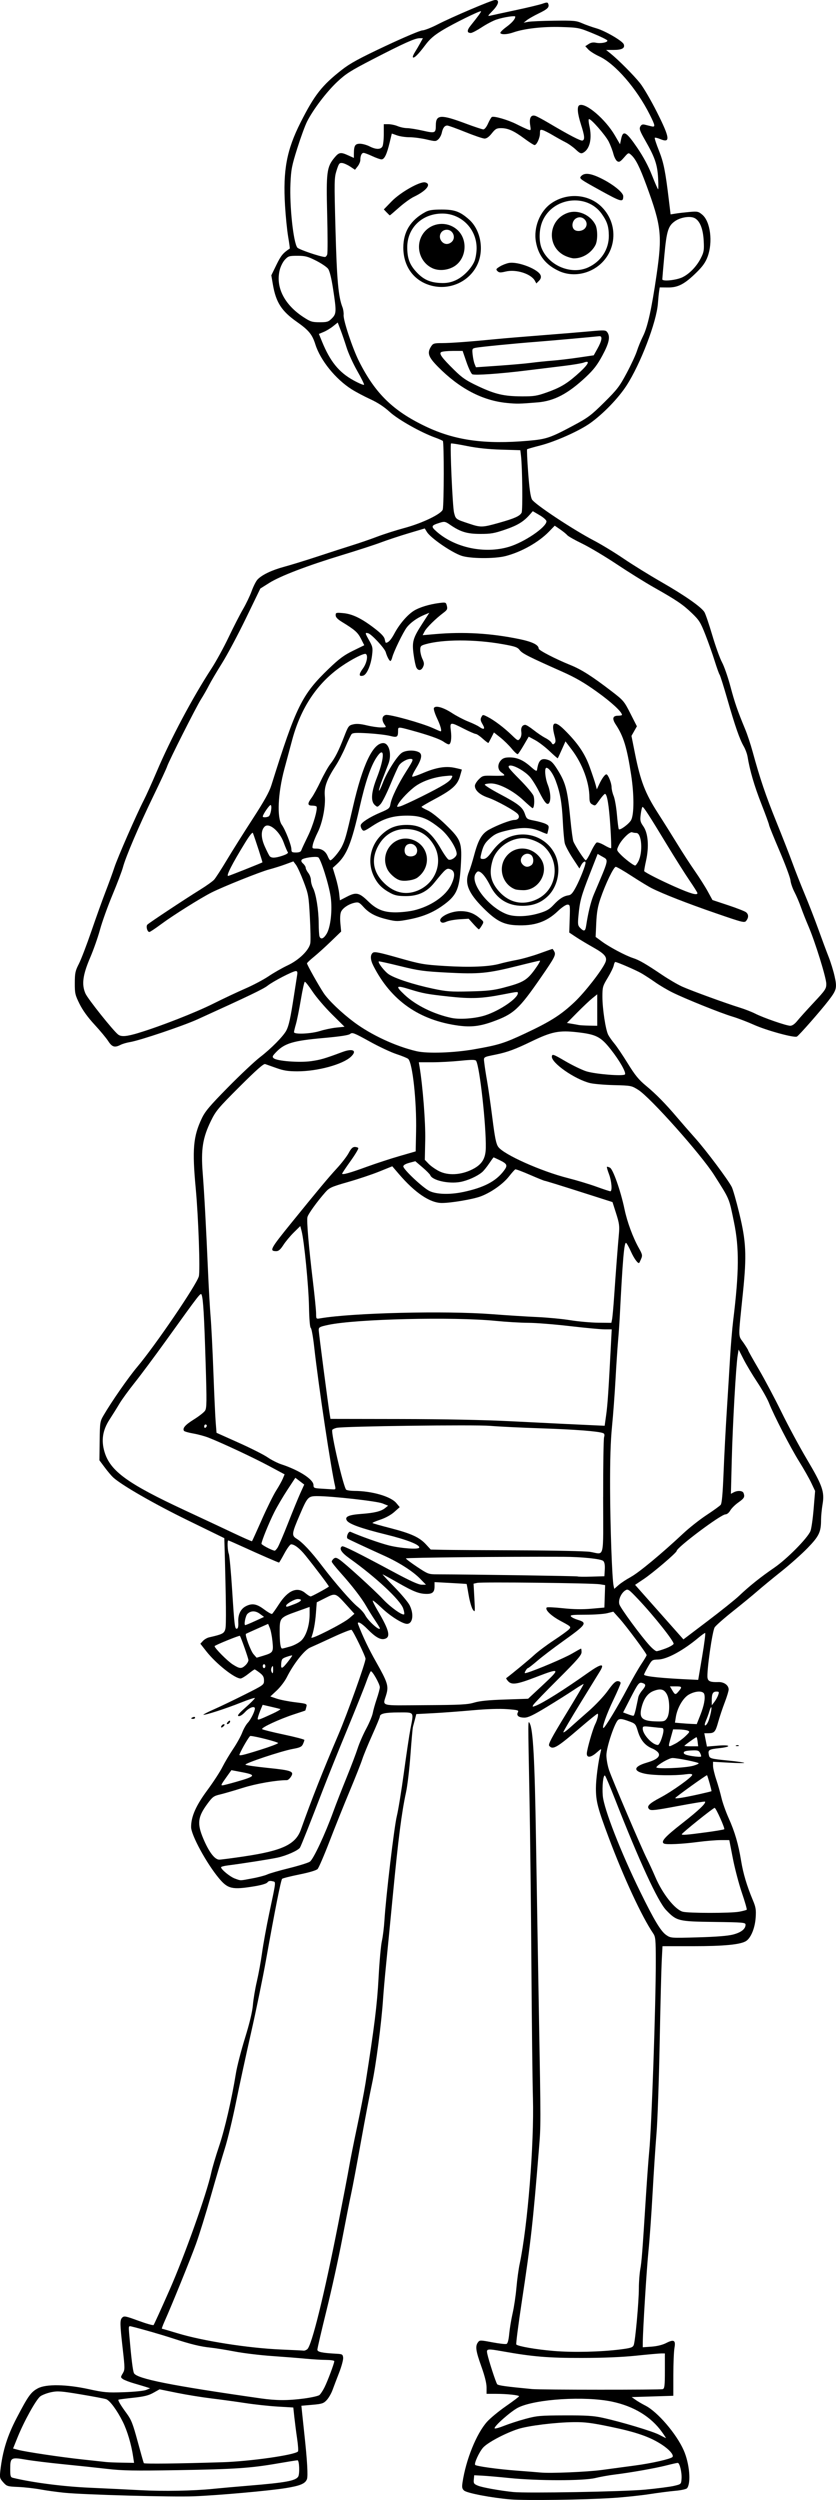 <?xml version="1.0" encoding="UTF-8" standalone="no"?>
<!-- Created with Inkscape (http://www.inkscape.org/) -->

<svg
   xmlns:dc="http://purl.org/dc/elements/1.1/"
   xmlns:cc="http://creativecommons.org/ns#"
   xmlns:rdf="http://www.w3.org/1999/02/22-rdf-syntax-ns#"
   xmlns:svg="http://www.w3.org/2000/svg"
   xmlns="http://www.w3.org/2000/svg"
   xmlns:sodipodi="http://sodipodi.sourceforge.net/DTD/sodipodi-0.dtd"
   xmlns:inkscape="http://www.inkscape.org/namespaces/inkscape"
   width="60.344mm"
   height="180.259mm"
   viewBox="0 0 60.344 180.259"
   version="1.1"
   id="svg578"
   inkscape:version="0.92.3 (2405546, 2018-03-11)"
   sodipodi:docname="Childhood friends.svg">
  <title
     id="title593">Childhood friends</title>
  <defs
     id="defs572" />
  <sodipodi:namedview
     id="base"
     pagecolor="#ffffff"
     bordercolor="#666666"
     borderopacity="1.0"
     inkscape:pageopacity="0.0"
     inkscape:pageshadow="2"
     inkscape:zoom="0.35"
     inkscape:cx="812.79936"
     inkscape:cy="896.63535"
     inkscape:document-units="mm"
     inkscape:current-layer="layer1"
     showgrid="false"
     fit-margin-top="0"
     fit-margin-left="0"
     fit-margin-right="0"
     fit-margin-bottom="0"
     inkscape:window-width="1920"
     inkscape:window-height="1017"
     inkscape:window-x="3832"
     inkscape:window-y="-8"
     inkscape:window-maximized="1" />
  <g
     inkscape:label="Layer 1"
     inkscape:groupmode="layer"
     id="layer1"
     transform="translate(109.22,-205.809)">
    <path
       style="fill:#000000;stroke-width:1"
       d="m -72.36,386.026 c -1.352,-0.109 -3.155,-0.452 -3.364,-0.64 -0.142,-0.129 -0.163,-0.235 -0.111,-0.583 0.245,-1.638 1.002,-3.512 1.766,-4.37 0.23,-0.258 0.844,-0.766 1.365,-1.127 0.521,-0.362 0.949,-0.683 0.95,-0.715 0.004,-0.083 -0.872,-0.176 -1.664,-0.177 l -0.681,-7.1e-4 v -0.462 c 0,-0.301 -0.131,-0.826 -0.376,-1.511 -0.402,-1.123 -0.45,-1.459 -0.247,-1.737 0.125,-0.171 0.152,-0.171 1.029,-0.006 0.495,0.093 0.96,0.147 1.033,0.119 0.088,-0.034 0.154,-0.282 0.197,-0.74 0.036,-0.379 0.147,-1.048 0.248,-1.487 0.1,-0.439 0.223,-1.264 0.272,-1.832 0.049,-0.568 0.154,-1.34 0.234,-1.714 0.574,-2.708 1.05,-8.658 0.957,-11.955 -0.033,-1.163 -0.082,-5.453 -0.11,-9.535 -0.027,-4.082 -0.09,-9.535 -0.139,-12.118 -0.111,-5.814 -0.111,-5.588 0.013,-5.374 0.248,0.426 0.366,2.605 0.458,8.427 0.052,3.281 0.145,8.861 0.208,12.4 0.145,8.2 0.145,8.136 0.005,9.864 -0.433,5.337 -0.592,6.749 -1.235,10.991 -0.255,1.679 -0.435,3.08 -0.4,3.114 0.139,0.134 1.452,0.36 2.693,0.464 1.402,0.118 3.406,0.071 4.839,-0.112 0.73,-0.094 0.873,-0.14 0.942,-0.308 0.113,-0.273 0.372,-3.125 0.372,-4.098 2.84e-4,-0.438 0.046,-1.051 0.101,-1.361 0.103,-0.578 0.151,-1.2 0.408,-5.261 0.082,-1.292 0.189,-2.75 0.238,-3.241 0.17,-1.692 0.479,-10.606 0.475,-13.715 -0.002,-1.592 -0.018,-1.762 -0.194,-2.02 -0.813,-1.196 -2.12,-4.01 -3.198,-6.883 -0.802,-2.136 -0.93,-2.629 -0.93,-3.569 0,-0.653 0.167,-1.923 0.349,-2.653 0.057,-0.23 0.052,-0.229 -0.289,0.07 -0.423,0.371 -0.717,0.404 -0.717,0.081 0,-0.27 0.423,-1.759 0.6,-2.11 0.17,-0.338 0.267,-0.766 0.173,-0.766 -0.042,0 -0.603,0.452 -1.247,1.005 -1.696,1.456 -1.98,1.622 -2.241,1.307 -0.085,-0.103 0.166,-0.578 1.204,-2.276 0.722,-1.18 1.298,-2.16 1.281,-2.177 -0.017,-0.017 -0.344,0.179 -0.727,0.436 -0.383,0.257 -1.259,0.809 -1.948,1.227 -0.964,0.585 -1.331,0.759 -1.597,0.759 -0.416,0 -0.599,-0.147 -0.474,-0.381 0.08,-0.15 0.009,-0.171 -0.779,-0.23 -0.557,-0.042 -1.455,-0.012 -2.512,0.083 -0.904,0.081 -2.183,0.176 -2.842,0.21 l -1.198,0.062 -0.1,0.387 c -0.055,0.213 -0.119,0.455 -0.143,0.538 -0.024,0.083 -0.105,0.988 -0.179,2.011 -0.074,1.023 -0.219,2.244 -0.322,2.714 -0.311,1.427 -0.552,3.301 -0.946,7.383 -0.207,2.144 -0.438,4.512 -0.514,5.261 -0.075,0.749 -0.163,1.764 -0.196,2.255 -0.114,1.729 -0.518,4.826 -0.795,6.093 -0.154,0.705 -0.513,2.585 -0.799,4.178 -0.285,1.593 -0.603,3.284 -0.707,3.758 -0.104,0.473 -0.398,1.96 -0.654,3.303 -0.256,1.343 -0.763,3.644 -1.126,5.112 -0.363,1.468 -0.66,2.744 -0.66,2.835 0,0.169 0.327,0.238 1.409,0.297 0.384,0.021 0.425,0.046 0.452,0.279 0.016,0.141 -0.114,0.627 -0.29,1.08 -0.176,0.453 -0.393,1.023 -0.482,1.267 -0.09,0.244 -0.277,0.565 -0.416,0.714 -0.225,0.241 -0.338,0.278 -1.04,0.339 l -0.787,0.069 0.059,0.58 c 0.032,0.319 0.102,0.981 0.156,1.472 0.205,1.879 0.271,3.02 0.186,3.242 -0.123,0.324 -0.487,0.476 -1.55,0.647 -1.199,0.193 -4.855,0.518 -6.623,0.588 -1.548,0.062 -7.906,-0.113 -9.338,-0.256 -0.522,-0.052 -1.3,-0.16 -1.731,-0.239 -0.43,-0.079 -1.149,-0.16 -1.597,-0.179 -0.779,-0.033 -0.826,-0.047 -1.084,-0.335 -0.249,-0.279 -0.265,-0.339 -0.209,-0.83 0.161,-1.424 0.498,-2.509 1.191,-3.833 0.826,-1.58 1.02,-1.848 1.523,-2.116 0.593,-0.315 2.057,-0.29 3.673,0.063 1.101,0.24 1.334,0.261 2.536,0.219 0.744,-0.025 1.448,-0.097 1.606,-0.164 l 0.282,-0.118 -0.235,-0.077 c -0.129,-0.043 -0.532,-0.163 -0.895,-0.268 -0.363,-0.105 -0.739,-0.249 -0.836,-0.32 -0.169,-0.124 -0.17,-0.139 -0.009,-0.411 0.159,-0.27 0.159,-0.346 0.003,-1.729 -0.213,-1.875 -0.217,-2.117 -0.039,-2.294 0.133,-0.133 0.243,-0.111 1.171,0.23 0.563,0.207 1.054,0.346 1.09,0.309 0.036,-0.037 0.555,-1.176 1.153,-2.531 1.09,-2.467 2.69,-6.962 3.008,-8.446 0.076,-0.355 0.331,-1.216 0.566,-1.913 0.412,-1.221 0.916,-3.402 1.217,-5.262 0.079,-0.491 0.373,-1.632 0.653,-2.536 0.338,-1.092 0.531,-1.897 0.573,-2.396 0.035,-0.413 0.164,-1.179 0.286,-1.7 0.122,-0.522 0.292,-1.452 0.376,-2.067 0.085,-0.615 0.315,-1.879 0.511,-2.809 0.524,-2.479 0.504,-2.273 0.223,-2.344 -0.164,-0.041 -0.275,-0.014 -0.348,0.086 -0.067,0.091 -0.428,0.199 -0.953,0.284 -1.591,0.26 -1.903,0.189 -2.543,-0.577 -0.899,-1.075 -2.013,-3.123 -2.013,-3.698 0,-0.754 0.344,-1.536 1.165,-2.647 0.432,-0.584 0.923,-1.337 1.091,-1.673 0.169,-0.336 0.52,-0.926 0.78,-1.313 0.26,-0.386 0.554,-0.915 0.652,-1.174 0.098,-0.26 0.278,-0.578 0.401,-0.707 0.214,-0.225 0.514,-0.828 0.514,-1.03 0,-0.216 -0.405,-0.076 -0.695,0.241 -0.185,0.202 -0.377,0.325 -0.476,0.305 -0.125,-0.025 0.002,-0.183 0.503,-0.627 0.368,-0.327 0.669,-0.63 0.669,-0.673 0,-0.043 -0.454,0.103 -1.01,0.326 -1.058,0.425 -2.643,0.936 -2.706,0.874 -0.02,-0.02 0.332,-0.2 0.783,-0.399 0.451,-0.199 1.443,-0.675 2.205,-1.058 1.375,-0.69 1.386,-0.698 1.386,-1.013 0,-0.25 -0.067,-0.369 -0.314,-0.558 -0.173,-0.132 -0.336,-0.24 -0.363,-0.24 -0.027,0 -0.234,0.148 -0.461,0.328 -0.227,0.18 -0.476,0.328 -0.553,0.328 -0.427,-10e-4 -1.773,-1.068 -2.476,-1.964 l -0.427,-0.544 0.186,-0.2 c 0.102,-0.11 0.301,-0.226 0.442,-0.258 0.976,-0.222 1.092,-0.282 1.177,-0.61 0.069,-0.267 0.052,-2.017 -0.058,-5.921 l -0.018,-0.622 -2.65,-1.293 c -2.395,-1.168 -4.754,-2.523 -5.37,-3.084 -0.123,-0.112 -0.397,-0.435 -0.609,-0.72 l -0.386,-0.517 0.017,-1.393 c 0.016,-1.33 0.029,-1.412 0.273,-1.832 0.578,-0.993 1.796,-2.745 2.437,-3.505 1.302,-1.543 4.278,-5.912 4.449,-6.532 0.106,-0.383 -0.031,-4.279 -0.222,-6.325 -0.264,-2.829 -0.185,-3.759 0.435,-5.066 0.243,-0.512 0.568,-0.897 1.899,-2.248 0.884,-0.897 1.923,-1.874 2.311,-2.172 0.805,-0.618 1.692,-1.52 1.9,-1.93 0.178,-0.352 0.295,-0.89 0.541,-2.487 0.107,-0.698 0.214,-1.384 0.237,-1.527 0.03,-0.185 0.002,-0.258 -0.099,-0.258 -0.211,0 -1.636,0.736 -2.035,1.05 -0.308,0.243 -1.331,0.734 -5.053,2.425 -1.05,0.477 -4.179,1.531 -4.885,1.645 -0.233,0.038 -0.537,0.127 -0.676,0.198 -0.427,0.219 -0.615,0.162 -0.894,-0.269 -0.142,-0.22 -0.588,-0.756 -0.991,-1.192 -0.483,-0.522 -0.851,-1.031 -1.079,-1.491 -0.318,-0.644 -0.345,-0.762 -0.342,-1.509 0.003,-0.718 0.036,-0.875 0.295,-1.381 0.161,-0.314 0.566,-1.371 0.901,-2.349 0.335,-0.978 0.797,-2.264 1.027,-2.858 0.23,-0.594 0.515,-1.376 0.633,-1.738 0.231,-0.708 1.602,-3.839 2.118,-4.838 0.173,-0.336 0.593,-1.263 0.932,-2.06 1.011,-2.378 2.587,-5.343 3.962,-7.451 0.328,-0.504 0.885,-1.518 1.236,-2.255 0.352,-0.736 0.819,-1.647 1.039,-2.024 0.22,-0.377 0.501,-0.964 0.625,-1.306 0.124,-0.341 0.313,-0.715 0.421,-0.829 0.319,-0.34 1.041,-0.684 1.937,-0.924 0.462,-0.124 1.557,-0.461 2.434,-0.75 0.876,-0.289 1.995,-0.65 2.486,-0.803 0.491,-0.152 1.294,-0.429 1.785,-0.615 0.491,-0.186 1.379,-0.469 1.973,-0.628 1.285,-0.345 2.681,-1.02 2.757,-1.333 0.09,-0.367 0.095,-4.861 0.006,-4.939 -0.047,-0.041 -0.297,-0.15 -0.555,-0.243 -1.031,-0.37 -2.68,-1.299 -3.281,-1.85 -0.402,-0.368 -0.863,-0.671 -1.399,-0.917 -0.44,-0.202 -1.046,-0.523 -1.347,-0.714 -1.161,-0.733 -2.261,-2.093 -2.621,-3.24 -0.223,-0.712 -0.481,-1.025 -1.333,-1.622 -1.104,-0.774 -1.512,-1.406 -1.731,-2.684 l -0.115,-0.672 0.371,-0.762 c 0.325,-0.666 0.47,-0.843 0.961,-1.168 0.014,-0.009 -0.038,-0.393 -0.116,-0.852 -0.078,-0.459 -0.18,-1.469 -0.226,-2.244 -0.154,-2.556 0.118,-4.011 1.123,-5.999 1,-1.979 1.541,-2.669 2.966,-3.784 0.613,-0.48 1.247,-0.825 3.162,-1.726 1.318,-0.619 2.516,-1.126 2.662,-1.126 0.147,-9e-5 0.647,-0.196 1.112,-0.436 1.012,-0.521 3.869,-1.737 4.13,-1.757 0.346,-0.027 0.277,0.314 -0.152,0.76 -0.404,0.42 -0.405,0.423 -0.134,0.359 0.151,-0.036 0.966,-0.212 1.811,-0.393 0.845,-0.18 1.701,-0.386 1.902,-0.457 0.314,-0.111 0.373,-0.11 0.417,0.005 0.094,0.246 -0.039,0.381 -0.68,0.691 -0.35,0.169 -0.739,0.39 -0.865,0.491 l -0.23,0.184 0.321,-0.063 c 0.177,-0.035 1.022,-0.072 1.879,-0.083 1.423,-0.018 1.598,-0.002 2.027,0.186 0.258,0.113 0.723,0.278 1.033,0.367 0.623,0.178 1.873,0.906 1.965,1.145 0.107,0.278 -0.125,0.41 -0.715,0.41 h -0.559 l 0.313,0.251 c 0.571,0.458 1.682,1.573 2.138,2.145 0.247,0.31 0.794,1.245 1.214,2.079 0.944,1.871 0.994,2.267 0.248,1.955 -0.192,-0.08 -0.371,-0.123 -0.399,-0.096 -0.027,0.027 0.106,0.441 0.298,0.92 0.344,0.862 0.466,1.466 0.721,3.584 l 0.123,1.02 0.38,-0.061 c 0.209,-0.034 0.656,-0.085 0.994,-0.115 0.569,-0.05 0.636,-0.035 0.914,0.199 0.587,0.494 0.775,1.978 0.383,3.03 -0.15,0.404 -0.354,0.693 -0.79,1.122 -0.865,0.851 -1.34,1.102 -2.073,1.095 l -0.594,-0.006 -0.044,0.294 c -0.024,0.161 -0.063,0.547 -0.085,0.857 -0.098,1.346 -1.255,4.37 -2.272,5.936 -0.587,0.905 -1.678,2.032 -2.61,2.697 -0.79,0.564 -2.53,1.34 -3.629,1.619 -0.487,0.124 -0.906,0.245 -0.931,0.27 -0.025,0.025 0.009,0.786 0.077,1.692 0.085,1.141 0.169,1.732 0.274,1.926 0.179,0.332 2.956,2.171 4.471,2.962 0.539,0.282 1.5,0.866 2.135,1.298 0.635,0.433 1.873,1.198 2.751,1.702 1.655,0.949 2.838,1.773 3.085,2.151 0.079,0.12 0.335,0.87 0.57,1.667 0.235,0.797 0.554,1.682 0.708,1.967 0.154,0.285 0.426,1.065 0.604,1.735 0.315,1.183 0.506,1.735 1.07,3.096 0.15,0.362 0.388,1.08 0.53,1.597 0.535,1.957 0.943,3.161 1.718,5.073 0.44,1.085 0.961,2.417 1.158,2.959 0.197,0.543 0.597,1.557 0.888,2.255 0.292,0.698 0.735,1.839 0.986,2.536 0.251,0.698 0.582,1.585 0.735,1.973 0.154,0.388 0.35,1.023 0.436,1.413 0.186,0.838 0.147,0.988 -0.454,1.766 -0.573,0.741 -2.111,2.49 -2.265,2.576 -0.195,0.11 -2.205,-0.441 -3.13,-0.858 -0.454,-0.204 -1.14,-0.465 -1.524,-0.58 -0.846,-0.252 -3.455,-1.302 -4.363,-1.756 -0.362,-0.181 -0.911,-0.507 -1.221,-0.725 -0.31,-0.218 -0.754,-0.507 -0.986,-0.641 -0.392,-0.227 -1.757,-0.818 -1.891,-0.818 -0.032,-1.9e-4 -0.083,0.116 -0.112,0.258 -0.029,0.142 -0.225,0.541 -0.434,0.887 -0.36,0.593 -0.381,0.671 -0.381,1.362 3.55e-4,0.872 0.231,2.382 0.418,2.745 0.073,0.142 0.275,0.427 0.448,0.634 0.173,0.207 0.609,0.853 0.969,1.436 0.522,0.846 0.787,1.17 1.312,1.604 0.723,0.598 1.408,1.295 2.259,2.299 0.307,0.362 0.897,1.038 1.312,1.503 0.784,0.879 2.349,2.969 2.619,3.498 0.085,0.167 0.328,1.013 0.538,1.879 0.501,2.061 0.547,3.021 0.272,5.708 -0.354,3.467 -0.358,3.072 0.033,3.639 0.188,0.273 0.342,0.523 0.342,0.555 0,0.033 0.344,0.645 0.764,1.361 0.42,0.716 1.158,2.105 1.639,3.087 0.481,0.982 1.302,2.504 1.823,3.382 1.14,1.92 1.296,2.367 1.143,3.266 -0.06,0.35 -0.108,0.857 -0.109,1.127 -0.001,0.876 -0.144,1.174 -0.973,2.028 -0.42,0.433 -1.272,1.191 -1.892,1.684 -0.62,0.493 -1.402,1.137 -1.738,1.43 -0.336,0.293 -1.129,0.944 -1.763,1.447 -0.634,0.503 -1.224,1.023 -1.311,1.155 -0.173,0.264 -0.595,3.245 -0.517,3.652 0.048,0.249 0.222,0.314 0.792,0.296 0.4,-0.013 0.733,0.231 0.733,0.536 0,0.109 -0.129,0.534 -0.287,0.943 -0.158,0.409 -0.368,1.04 -0.468,1.401 -0.199,0.718 -0.277,0.806 -0.711,0.809 l -0.292,10e-4 0.095,0.48 0.095,0.48 0.795,-0.066 c 0.935,-0.078 1.014,0.083 0.09,0.182 -0.733,0.079 -0.816,0.128 -0.754,0.453 0.058,0.302 0.073,0.306 1.482,0.448 0.568,0.057 1.054,0.128 1.08,0.157 0.027,0.029 -0.469,0.024 -1.102,-0.012 l -1.151,-0.065 v 0.294 c 0,0.162 0.103,0.602 0.23,0.979 0.126,0.376 0.297,0.973 0.378,1.325 0.082,0.352 0.316,1.013 0.521,1.468 0.441,0.98 0.702,1.872 0.897,3.07 0.149,0.919 0.415,1.809 0.842,2.828 0.219,0.52 0.248,0.699 0.21,1.268 -0.05,0.752 -0.339,1.462 -0.688,1.691 -0.393,0.258 -1.602,0.375 -3.862,0.375 h -2.176 l -0.054,1.037 c -0.03,0.57 -0.098,3.256 -0.15,5.969 -0.053,2.713 -0.155,5.629 -0.227,6.482 -0.072,0.853 -0.2,2.797 -0.284,4.321 -0.084,1.524 -0.218,3.405 -0.298,4.18 -0.129,1.26 -0.401,5.626 -0.409,6.565 l -0.003,0.365 0.634,-0.045 c 0.392,-0.028 0.79,-0.125 1.042,-0.254 0.576,-0.294 0.714,-0.216 0.613,0.346 -0.044,0.245 -0.08,1.122 -0.081,1.948 l -0.001,1.503 -1.503,0.047 -1.503,0.047 0.282,0.199 c 0.155,0.11 0.471,0.295 0.703,0.412 0.88,0.446 2.242,2.031 2.77,3.224 0.42,0.95 0.545,2.371 0.24,2.738 -0.054,0.065 -0.425,0.147 -0.825,0.182 -0.4,0.035 -1.256,0.145 -1.902,0.245 -0.646,0.099 -1.83,0.223 -2.63,0.274 -2.081,0.134 -6.271,0.193 -7.374,0.104 z m 9.676,-0.702 c 0.878,-0.083 1.83,-0.206 2.114,-0.273 0.515,-0.122 0.517,-0.123 0.545,-0.509 0.033,-0.453 -0.133,-1.15 -0.275,-1.15 -0.054,0 -0.422,0.082 -0.818,0.183 -0.805,0.205 -2.584,0.519 -3.726,0.658 -0.413,0.05 -1.047,0.164 -1.409,0.252 -0.847,0.207 -4.154,0.207 -6.2,-0.001 -0.775,-0.079 -1.663,-0.156 -1.973,-0.171 l -0.564,-0.029 -0.03,0.308 c -0.026,0.274 0.006,0.323 0.303,0.446 0.303,0.127 1.611,0.361 2.545,0.456 0.965,0.098 7.979,-0.028 9.488,-0.171 z m -31.142,-0.061 c 0.491,-0.05 1.653,-0.153 2.583,-0.23 2.637,-0.217 3.345,-0.346 3.545,-0.645 0.123,-0.184 0.084,-1.184 -0.046,-1.183 -0.065,0 -0.709,0.103 -1.433,0.228 -1.969,0.34 -3.111,0.416 -7.233,0.484 -3.153,0.051 -3.969,0.037 -5.073,-0.091 -0.723,-0.084 -2.146,-0.235 -3.162,-0.335 -1.016,-0.101 -2.235,-0.25 -2.709,-0.332 -1.074,-0.186 -1.128,-0.154 -1.128,0.667 0,0.542 0.02,0.602 0.211,0.648 1.416,0.341 3.621,0.625 5.519,0.709 1.163,0.052 2.811,0.131 3.664,0.177 1.668,0.089 3.825,0.05 5.261,-0.096 z m 28.041,-1.359 c 0.568,-0.077 1.646,-0.222 2.396,-0.322 1.2,-0.159 2.562,-0.466 2.705,-0.61 0.13,-0.13 -0.211,-0.533 -0.748,-0.885 -0.869,-0.569 -1.839,-0.908 -3.717,-1.298 -1.363,-0.283 -1.85,-0.345 -2.655,-0.335 -1.348,0.017 -3.302,0.259 -4.034,0.5 -0.942,0.31 -2.197,0.979 -2.514,1.34 -0.287,0.326 -0.663,1.151 -0.568,1.246 0.096,0.096 1.669,0.312 3.003,0.411 0.738,0.055 1.511,0.117 1.718,0.137 0.701,0.069 3.377,-0.043 4.415,-0.185 z m -27.384,-0.558 c 2.01,-0.064 5.222,-0.521 5.457,-0.776 0.036,-0.039 0.009,-0.451 -0.06,-0.916 -0.069,-0.465 -0.159,-1.163 -0.201,-1.55 l -0.076,-0.705 -1.12,-0.066 c -0.616,-0.036 -1.673,-0.15 -2.349,-0.254 -0.676,-0.103 -1.778,-0.254 -2.45,-0.335 -0.672,-0.081 -1.787,-0.261 -2.478,-0.401 l -1.256,-0.255 -0.449,0.251 c -0.35,0.196 -0.674,0.275 -1.468,0.359 -0.56,0.06 -1.033,0.122 -1.05,0.138 -0.051,0.048 0.17,0.418 0.589,0.986 0.337,0.458 0.451,0.747 0.797,2.028 0.222,0.821 0.422,1.524 0.444,1.561 0.038,0.063 2.513,0.034 5.669,-0.066 z m -6.441,-0.401 c -0.126,-0.871 -0.421,-1.864 -0.744,-2.513 -0.414,-0.83 -0.933,-1.535 -1.202,-1.632 -0.114,-0.041 -0.936,-0.197 -1.825,-0.345 -1.425,-0.238 -1.68,-0.257 -2.14,-0.161 -0.287,0.06 -0.639,0.193 -0.781,0.294 -0.299,0.213 -1.176,1.789 -1.65,2.963 l -0.324,0.804 0.361,0.097 c 0.548,0.148 3.165,0.537 4.696,0.699 0.749,0.079 1.489,0.159 1.644,0.178 0.155,0.019 0.675,0.04 1.157,0.048 l 0.875,0.014 z m 38.176,-1.773 c -0.794,-1.109 -2.03,-1.862 -3.599,-2.194 -1.961,-0.415 -5.515,-0.194 -6.773,0.421 -0.523,0.256 -1.817,1.399 -1.707,1.508 0.033,0.033 0.345,-0.055 0.693,-0.194 0.349,-0.139 1.038,-0.363 1.533,-0.496 0.823,-0.222 1.062,-0.243 2.825,-0.249 1.543,-0.005 2.084,0.028 2.724,0.168 1.347,0.294 3.632,0.979 4.106,1.231 0.247,0.131 0.462,0.239 0.479,0.239 0.017,0 -0.11,-0.195 -0.281,-0.434 z m -25.84,-2.421 c 0.53,-0.07 1.03,-0.183 1.111,-0.25 0.082,-0.068 0.246,-0.316 0.364,-0.552 0.225,-0.447 0.709,-1.737 0.709,-1.89 0,-0.049 -0.264,-0.089 -0.587,-0.091 -0.323,-0.001 -0.989,-0.041 -1.48,-0.088 -0.491,-0.047 -1.59,-0.134 -2.442,-0.193 -0.853,-0.059 -2.057,-0.205 -2.677,-0.324 -0.62,-0.119 -1.402,-0.245 -1.738,-0.28 -0.752,-0.077 -1.444,-0.247 -2.724,-0.665 -0.843,-0.276 -2.216,-0.671 -2.99,-0.861 -0.217,-0.053 -0.218,-0.051 -0.158,0.64 0.147,1.701 0.256,2.575 0.339,2.73 0.215,0.401 2.702,0.895 9.15,1.815 1.124,0.16 1.961,0.163 3.123,0.009 z m 25.897,-0.677 c 0.125,-0.048 0.149,-0.255 0.149,-1.315 v -1.258 h -0.264 c -0.145,0 -0.959,0.072 -1.808,0.161 -1.013,0.105 -2.368,0.162 -3.94,0.164 -2.395,0.004 -3.532,-0.091 -5.683,-0.474 -1.145,-0.204 -1.202,-0.195 -1.124,0.172 0.105,0.494 0.621,2.081 0.715,2.197 0.073,0.091 0.623,0.167 2.524,0.349 0.607,0.058 9.283,0.062 9.433,0.005 z m -25.663,-2.879 c 0.317,-0.244 1.219,-3.895 2.232,-9.034 0.357,-1.813 0.716,-3.685 0.797,-4.162 0.081,-0.476 0.338,-1.765 0.572,-2.865 0.233,-1.099 0.505,-2.506 0.603,-3.126 0.636,-4.03 0.841,-5.683 0.943,-7.61 0.06,-1.137 0.167,-2.32 0.237,-2.63 0.07,-0.31 0.154,-0.986 0.186,-1.503 0.106,-1.721 0.705,-6.753 0.894,-7.515 0.103,-0.413 0.333,-1.83 0.512,-3.147 0.179,-1.318 0.39,-2.727 0.469,-3.132 0.248,-1.271 0.306,-1.189 -0.849,-1.189 -0.966,0 -1.356,0.086 -1.356,0.298 0,0.057 -0.249,0.658 -0.553,1.335 -0.304,0.677 -0.628,1.464 -0.719,1.748 -0.091,0.284 -0.501,1.32 -0.912,2.302 -0.411,0.982 -1.064,2.609 -1.452,3.617 -0.388,1.008 -0.775,1.903 -0.859,1.991 -0.095,0.097 -0.605,0.25 -1.318,0.393 -0.64,0.129 -1.199,0.27 -1.243,0.314 -0.089,0.089 -0.525,2.282 -1.155,5.81 -0.231,1.295 -0.718,3.662 -1.081,5.261 -0.363,1.599 -0.858,3.879 -1.099,5.068 -0.241,1.188 -0.599,2.668 -0.795,3.288 -0.196,0.62 -0.65,2.163 -1.01,3.429 -0.359,1.266 -0.845,2.83 -1.08,3.476 -0.409,1.126 -1.754,4.437 -2.261,5.566 -0.133,0.297 -0.221,0.54 -0.196,0.54 0.026,0 0.533,0.147 1.127,0.328 1.845,0.559 5.098,1.07 7.466,1.172 0.853,0.037 1.595,0.074 1.65,0.082 0.055,0.008 0.168,-0.038 0.252,-0.102 z m 30.743,-29.9 c 0.577,-0.151 0.892,-0.401 0.892,-0.706 0,-0.16 -0.146,-0.173 -2.278,-0.201 -2.583,-0.034 -2.692,-0.06 -3.454,-0.852 -0.598,-0.621 -1.96,-3.575 -3.703,-8.032 -0.349,-0.891 -0.669,-1.642 -0.713,-1.669 -0.125,-0.077 -0.215,0.764 -0.157,1.457 0.079,0.937 1.295,4.054 2.695,6.906 1.015,2.069 1.494,2.865 1.882,3.132 0.327,0.225 0.33,0.225 2.3,0.169 1.329,-0.038 2.157,-0.104 2.536,-0.204 z m 0.426,-1.642 c 0.274,-0.052 0.522,-0.118 0.55,-0.146 0.028,-0.028 -0.128,-0.575 -0.347,-1.216 -0.219,-0.641 -0.513,-1.759 -0.654,-2.485 l -0.256,-1.319 -0.617,-3e-5 c -0.339,-1e-5 -1.079,0.061 -1.644,0.135 -1.152,0.152 -2.312,0.205 -2.461,0.113 -0.234,-0.144 0.077,-0.487 1.326,-1.463 1.2,-0.937 1.744,-1.456 1.639,-1.561 -0.021,-0.021 -0.902,0.124 -1.959,0.322 -1.641,0.308 -1.941,0.341 -2.06,0.23 -0.218,-0.203 -0.024,-0.407 0.801,-0.841 0.84,-0.442 2.298,-1.483 2.298,-1.64 0,-0.072 -0.152,-0.084 -0.493,-0.037 -0.771,0.106 -2.317,0.082 -2.918,-0.045 -0.879,-0.186 -0.827,-0.517 0.123,-0.794 0.708,-0.206 0.995,-0.436 0.859,-0.689 -0.056,-0.105 -0.262,-0.256 -0.457,-0.335 -0.511,-0.206 -0.842,-0.602 -1.035,-1.237 -0.167,-0.55 -0.174,-0.557 -0.707,-0.749 -0.412,-0.148 -0.577,-0.169 -0.702,-0.09 -0.247,0.156 -0.858,1.959 -0.864,2.552 -0.003,0.273 0.083,0.758 0.191,1.078 0.232,0.69 2.332,5.602 2.74,6.411 0.156,0.31 0.428,0.899 0.603,1.308 0.515,1.202 1.399,2.323 1.966,2.493 0.383,0.115 3.479,0.117 4.08,0.003 z m -35.138,-2.404 c 0.439,-0.082 0.925,-0.21 1.08,-0.284 0.155,-0.074 0.857,-0.277 1.561,-0.451 0.704,-0.174 1.385,-0.386 1.513,-0.47 0.251,-0.164 1.1,-1.976 1.699,-3.625 0.178,-0.491 0.599,-1.569 0.935,-2.396 0.336,-0.827 0.705,-1.799 0.821,-2.161 0.116,-0.362 0.393,-0.996 0.615,-1.409 0.222,-0.413 0.434,-0.921 0.472,-1.127 0.038,-0.207 0.168,-0.669 0.289,-1.026 0.121,-0.358 0.221,-0.733 0.221,-0.834 0,-0.233 -0.554,-1.21 -0.652,-1.149 -0.04,0.025 -0.19,0.374 -0.332,0.776 -0.142,0.402 -0.766,1.957 -1.386,3.455 -0.62,1.498 -1.395,3.422 -1.723,4.274 -0.921,2.397 -1.587,4.075 -1.67,4.206 -0.133,0.209 -0.988,0.588 -1.639,0.726 -0.57,0.121 -2.468,0.418 -3.613,0.565 -0.245,0.032 -0.446,0.089 -0.446,0.127 0,0.156 0.658,0.693 0.998,0.814 0.455,0.162 0.323,0.163 1.256,-0.012 z m -0.537,-1.595 c 2.708,-0.404 3.665,-0.859 4.043,-1.919 0.792,-2.224 1.591,-4.243 2.711,-6.858 0.638,-1.489 1.957,-5.174 1.957,-5.467 0,-0.174 -0.891,-2.007 -1.012,-2.082 -0.049,-0.03 -0.656,0.208 -1.349,0.53 -0.693,0.322 -1.431,0.658 -1.64,0.748 -0.416,0.179 -1.198,1.175 -1.68,2.138 -0.142,0.284 -0.468,0.712 -0.724,0.952 l -0.466,0.435 0.453,0.154 c 0.249,0.085 0.847,0.203 1.328,0.262 0.875,0.108 0.876,0.108 0.815,0.35 -0.033,0.133 -0.068,0.247 -0.077,0.252 -0.009,0.005 -0.375,0.127 -0.814,0.27 -1.061,0.347 -2.405,0.973 -2.295,1.069 0.048,0.042 0.753,0.218 1.567,0.39 0.814,0.173 1.48,0.347 1.48,0.387 0,0.04 -0.047,0.177 -0.105,0.304 -0.087,0.19 -0.215,0.251 -0.728,0.344 -0.823,0.15 -3.512,1.045 -3.418,1.139 0.04,0.04 0.77,0.144 1.622,0.231 1.718,0.175 1.912,0.25 1.655,0.642 -0.087,0.132 -0.216,0.24 -0.286,0.24 -0.779,0 -2.219,0.251 -3.188,0.556 -0.628,0.198 -1.367,0.412 -1.643,0.477 -0.454,0.106 -0.541,0.171 -0.913,0.677 -0.703,0.955 -0.754,1.433 -0.272,2.556 0.404,0.94 0.81,1.465 1.133,1.465 0.127,0 0.959,-0.109 1.848,-0.241 z m 33.257,-1.723 c 0.713,-0.096 1.319,-0.198 1.347,-0.226 0.063,-0.063 -0.584,-1.507 -0.691,-1.543 -0.074,-0.025 -2.376,1.821 -2.376,1.906 0,0.073 0.386,0.042 1.719,-0.138 z m -0.498,-2.745 c 0.491,-0.109 0.906,-0.21 0.923,-0.225 0.026,-0.023 -0.263,-1.061 -0.321,-1.153 -0.026,-0.041 -2.293,1.587 -2.293,1.647 0,0.067 0.618,-0.031 1.691,-0.269 z m -33.414,-0.891 c 1.454,-0.415 1.508,-0.503 0.438,-0.707 l -0.754,-0.144 -0.308,0.431 c -0.434,0.607 -0.464,0.666 -0.345,0.666 0.058,0 0.494,-0.111 0.968,-0.246 z m 33.015,-1.168 c 0.22,-0.061 0.399,-0.14 0.399,-0.176 0,-0.072 -1.534,-0.383 -1.892,-0.383 -0.238,0 -1.035,0.453 -1.164,0.662 -0.092,0.148 2.053,0.065 2.656,-0.103 z m 0.494,-0.933 c -0.092,-0.171 -0.177,-0.194 -0.64,-0.17 -0.399,0.021 -0.534,0.064 -0.534,0.169 0,0.101 0.174,0.168 0.611,0.237 0.336,0.053 0.624,0.066 0.64,0.029 0.016,-0.037 -0.018,-0.157 -0.076,-0.265 z m -31.75,-0.214 c 0.699,-0.218 1.282,-0.438 1.296,-0.488 0.02,-0.073 -1.647,-0.503 -2.003,-0.515 -0.073,-0.002 -0.613,0.913 -0.783,1.328 -0.055,0.135 0.191,0.081 1.49,-0.325 z m 29.958,-0.441 c 0.199,-0.102 0.525,-0.34 0.724,-0.529 0.337,-0.32 0.349,-0.35 0.175,-0.419 -0.103,-0.041 -0.382,-0.078 -0.619,-0.082 l -0.431,-0.007 -0.156,0.562 c -0.217,0.78 -0.236,0.751 0.307,0.474 z m 1.621,-0.144 c -0.021,-0.181 -0.059,-0.329 -0.083,-0.329 -0.058,0 -0.874,0.585 -0.874,0.627 0,0.017 0.224,0.031 0.498,0.031 h 0.498 z m -2.61,-0.205 c 0.18,-0.529 0.19,-0.78 0.032,-0.787 -0.065,-0.002 -0.403,-0.036 -0.752,-0.075 -0.6,-0.067 -0.634,-0.06 -0.634,0.122 7.1e-4,0.422 0.703,1.178 1.095,1.179 0.06,0 0.176,-0.197 0.258,-0.439 z m -5.268,-1.994 c 0.504,-0.441 1.119,-1.094 1.395,-1.48 0.366,-0.512 0.549,-0.69 0.708,-0.69 0.123,0 0.215,0.057 0.215,0.134 0,0.073 -0.231,0.612 -0.512,1.198 -0.497,1.032 -0.861,2.055 -0.727,2.046 0.104,-0.007 1.027,-1.532 1.717,-2.836 0.348,-0.658 0.806,-1.455 1.017,-1.772 0.211,-0.317 0.384,-0.608 0.384,-0.648 0,-0.116 -1.45,-2.067 -1.949,-2.623 l -0.457,-0.509 -0.436,0.11 c -0.24,0.06 -0.95,0.11 -1.58,0.11 -0.945,0 -1.126,0.022 -1.04,0.126 0.057,0.069 0.272,0.176 0.477,0.237 0.729,0.218 0.651,0.332 -1.075,1.565 -0.672,0.48 -1.496,1.108 -1.832,1.397 -0.336,0.288 -0.641,0.525 -0.678,0.526 -0.037,10e-4 -0.115,0.09 -0.172,0.198 -0.096,0.179 -0.085,0.191 0.114,0.132 0.663,-0.196 2.698,-1.06 3.234,-1.374 0.342,-0.2 0.639,-0.364 0.659,-0.364 0.02,0 0.037,0.117 0.037,0.259 0,0.211 -0.315,0.573 -1.697,1.949 -0.933,0.929 -1.738,1.763 -1.787,1.853 -0.08,0.144 -0.063,0.152 0.148,0.072 0.559,-0.212 2.068,-1.16 3.81,-2.394 0.931,-0.659 1.214,-0.7 0.867,-0.126 -0.104,0.171 -0.743,1.211 -1.422,2.311 -0.678,1.1 -1.234,2.046 -1.234,2.103 0,0.057 0.206,-0.083 0.457,-0.309 0.251,-0.227 0.863,-0.767 1.359,-1.202 z m 8.652,0.719 c 0.141,-0.346 0.275,-1.01 0.204,-1.01 -0.026,0 -0.087,0.137 -0.135,0.305 -0.049,0.168 -0.157,0.464 -0.241,0.658 -0.093,0.217 -0.113,0.352 -0.052,0.352 0.055,0 0.156,-0.137 0.224,-0.305 z m -0.588,-0.423 c 0.273,-0.69 0.375,-1.215 0.295,-1.519 -0.07,-0.268 -0.614,-0.259 -1.109,0.018 -0.424,0.237 -0.844,0.962 -0.948,1.636 l -0.061,0.393 0.41,0.036 c 0.226,0.02 0.579,0.044 0.786,0.053 l 0.376,0.016 z m -2.396,0.202 c 0.209,-0.319 0.208,-1.296 -0.002,-1.703 -0.2,-0.386 -0.455,-0.455 -0.964,-0.26 -0.443,0.169 -0.735,0.585 -0.891,1.269 -0.162,0.712 0.09,0.914 1.159,0.931 0.481,0.008 0.555,-0.018 0.699,-0.236 z m -28.479,-0.321 c 0.362,-0.166 0.615,-0.317 0.564,-0.336 -0.052,-0.018 -0.359,-0.094 -0.683,-0.169 l -0.589,-0.135 -0.142,0.339 c -0.078,0.186 -0.166,0.437 -0.196,0.557 -0.063,0.253 -0.061,0.252 1.047,-0.257 z m 26.249,-0.44 c 0.065,-0.299 0.136,-0.636 0.157,-0.749 0.021,-0.112 0.144,-0.33 0.274,-0.483 0.288,-0.342 0.295,-0.455 0.031,-0.539 -0.252,-0.08 -0.31,-0.005 -0.929,1.2 l -0.472,0.92 0.216,0.08 c 0.413,0.153 0.498,0.175 0.552,0.145 0.03,-0.017 0.108,-0.275 0.173,-0.574 z M -74.99,328.572 c 0.401,-0.119 1.044,-0.183 2.226,-0.221 l 1.662,-0.055 0.992,-0.923 c 1.386,-1.29 1.359,-1.326 -0.461,-0.626 -1.337,0.514 -1.716,0.568 -1.976,0.28 -0.094,-0.104 -0.153,-0.202 -0.132,-0.218 0.502,-0.379 1.657,-1.333 2.017,-1.666 0.261,-0.242 0.899,-0.72 1.417,-1.061 0.518,-0.341 1.015,-0.702 1.104,-0.8 0.157,-0.173 0.137,-0.193 -0.603,-0.589 -0.708,-0.379 -1.165,-0.823 -1.009,-0.98 0.034,-0.034 0.56,-0.009 1.17,0.056 0.762,0.08 1.403,0.091 2.049,0.034 l 0.939,-0.083 0.027,-0.809 0.027,-0.809 -0.391,-0.062 c -0.527,-0.084 -8.5,-0.175 -8.838,-0.1 l -0.268,0.059 0.058,1.049 c 0.056,1.015 0.053,1.042 -0.106,0.826 -0.09,-0.123 -0.226,-0.588 -0.302,-1.033 -0.076,-0.446 -0.143,-0.815 -0.151,-0.821 -0.007,-0.006 -0.531,-0.039 -1.164,-0.073 l -1.151,-0.062 v 0.313 c 0,0.4 -0.143,0.538 -0.559,0.538 -0.546,-0.001 -0.94,-0.153 -2.069,-0.797 -0.59,-0.337 -1.093,-0.612 -1.119,-0.612 -0.025,0 0.358,0.412 0.851,0.916 0.494,0.504 0.988,1.094 1.098,1.311 0.326,0.643 0.226,1.342 -0.191,1.342 -0.322,0 -1.213,-0.561 -1.84,-1.161 -0.323,-0.308 -0.607,-0.541 -0.632,-0.517 -0.024,0.024 0.129,0.338 0.341,0.696 0.859,1.453 0.98,1.95 0.506,2.069 -0.298,0.075 -0.668,-0.139 -1.222,-0.705 -0.446,-0.457 -0.787,-0.629 -0.677,-0.343 0.34,0.886 0.759,1.763 1.297,2.712 0.817,1.442 0.908,1.724 0.744,2.306 -0.261,0.927 -0.614,0.825 2.782,0.805 2.553,-0.015 3.072,-0.042 3.554,-0.185 z m 17.606,-0.535 c 0.083,-0.234 0.072,-0.258 -0.128,-0.258 -0.254,0 -0.335,0.157 -0.332,0.642 l 0.002,0.345 0.183,-0.235 c 0.101,-0.129 0.224,-0.351 0.275,-0.493 z m -2.886,-0.235 c 0.309,-0.36 0.293,-0.399 -0.159,-0.399 h -0.434 l 0.166,0.282 c 0.193,0.328 0.236,0.339 0.426,0.117 z m 1.734,-2.56 c 0.157,-0.93 0.254,-1.691 0.215,-1.691 -0.039,0 -0.254,0.154 -0.479,0.341 -1.116,0.933 -2.28,1.562 -2.914,1.576 -0.429,0.009 -0.446,0.021 -0.728,0.511 -0.159,0.276 -0.289,0.535 -0.289,0.576 0,0.132 1.318,0.266 3.575,0.364 l 0.334,0.015 z m -30.97,0.916 c -0.002,-0.243 -0.022,-0.273 -0.094,-0.149 -0.05,0.086 -0.066,0.223 -0.034,0.305 0.088,0.23 0.131,0.178 0.128,-0.156 z m -1.999,-0.275 c 0.12,-0.112 0.217,-0.279 0.217,-0.37 0,-0.124 -0.514,-1.587 -0.616,-1.754 -0.03,-0.049 -1.826,0.683 -1.826,0.744 -7.1e-4,0.142 0.927,1.076 1.31,1.319 0.502,0.319 0.631,0.327 0.915,0.061 z m 1.439,0.063 c 0,-0.077 -0.042,-0.141 -0.094,-0.141 -0.052,0 -0.094,0.063 -0.094,0.141 0,0.077 0.042,0.141 0.094,0.141 0.052,0 0.094,-0.063 0.094,-0.141 z m 1.632,-0.326 c 0.182,-0.231 0.319,-0.432 0.304,-0.447 -0.015,-0.015 -0.192,0.03 -0.394,0.1 -0.33,0.114 -0.371,0.163 -0.397,0.48 -0.037,0.437 0.059,0.411 0.488,-0.133 z m -1.783,-0.426 c 0.711,-0.216 0.74,-0.261 0.665,-1.027 -0.036,-0.365 -0.121,-0.8 -0.19,-0.967 l -0.125,-0.304 -0.78,0.346 c -0.429,0.19 -0.798,0.358 -0.819,0.374 -0.09,0.067 0.332,1.212 0.536,1.455 0.123,0.146 0.23,0.265 0.239,0.264 0.008,-10e-4 0.222,-0.064 0.475,-0.14 z m 29.041,-0.525 c 0.29,-0.108 0.55,-0.257 0.578,-0.33 0.059,-0.154 -1.419,-2.018 -2.538,-3.2 -0.697,-0.736 -0.759,-0.779 -0.944,-0.659 -0.312,0.202 -0.523,0.69 -0.434,1.004 0.081,0.281 1.567,2.304 2.193,2.984 0.202,0.22 0.424,0.399 0.493,0.399 0.069,0 0.362,-0.089 0.652,-0.197 z m -27.099,-0.14 c 0.285,-0.083 0.641,-0.274 0.806,-0.432 0.352,-0.337 0.597,-1.111 0.597,-1.89 v -0.533 l -0.904,0.323 c -1.241,0.443 -1.257,0.463 -1.256,1.45 0.001,0.82 0.061,1.23 0.181,1.23 0.036,0 0.296,-0.067 0.576,-0.149 z m 4.265,-2.038 0.372,-0.322 -0.533,-0.59 c -0.841,-0.929 -0.819,-0.922 -1.557,-0.551 l -0.628,0.315 -0.061,0.801 c -0.054,0.706 -0.171,1.329 -0.328,1.736 -0.074,0.192 2.301,-1.014 2.734,-1.389 z m 28.139,-1.617 c 0.745,-0.707 1.553,-1.352 2.537,-2.026 0.915,-0.627 2.394,-2.121 2.612,-2.639 0.067,-0.16 0.171,-0.876 0.23,-1.592 l 0.108,-1.301 -0.277,-0.585 c -0.152,-0.321 -0.543,-1.01 -0.867,-1.529 -0.637,-1.019 -1.825,-3.321 -2.186,-4.232 -0.122,-0.309 -0.504,-0.986 -0.848,-1.503 -0.344,-0.517 -0.787,-1.258 -0.984,-1.645 l -0.359,-0.705 -0.069,0.423 c -0.121,0.744 -0.359,4.945 -0.425,7.503 l -0.063,2.477 0.196,-0.105 c 0.283,-0.151 0.649,-0.129 0.715,0.044 0.108,0.283 0.055,0.38 -0.371,0.681 -0.236,0.166 -0.5,0.428 -0.587,0.581 -0.093,0.163 -0.237,0.28 -0.347,0.28 -0.334,0.002 -3.523,2.391 -3.523,2.639 0,0.122 -1.703,1.576 -2.369,2.021 l -0.631,0.422 1.745,1.966 1.745,1.966 1.751,-1.326 c 0.963,-0.729 1.984,-1.546 2.268,-1.816 z m -36.148,1.895 c -0.034,-0.529 0.165,-0.948 0.541,-1.143 0.454,-0.235 0.783,-0.178 1.324,0.229 0.272,0.204 0.529,0.35 0.571,0.324 0.042,-0.026 0.267,-0.341 0.499,-0.701 0.655,-1.012 1.323,-1.289 1.912,-0.794 0.154,0.129 0.324,0.235 0.378,0.235 0.076,0 1.152,-0.581 1.313,-0.71 0.031,-0.025 -0.965,-1.346 -1.693,-2.247 -0.406,-0.503 -0.791,-0.801 -1.033,-0.801 -0.072,0 -0.29,0.296 -0.485,0.658 -0.195,0.362 -0.37,0.658 -0.387,0.658 -0.056,0 -1.464,-0.613 -2.559,-1.115 -0.58,-0.265 -1.077,-0.482 -1.104,-0.482 -0.084,0 -0.055,0.725 0.039,0.971 0.048,0.127 0.157,1.303 0.24,2.613 0.169,2.646 0.193,2.835 0.356,2.777 0.073,-0.026 0.104,-0.196 0.086,-0.473 z m 10.22,0.447 c 0,-0.029 -0.161,-0.293 -0.358,-0.587 -0.197,-0.294 -0.478,-0.746 -0.625,-1.005 -0.333,-0.585 -1.018,-1.475 -1.852,-2.404 -0.352,-0.392 -0.641,-0.757 -0.641,-0.81 0,-0.053 0.063,-0.15 0.14,-0.214 0.114,-0.094 0.19,-0.084 0.399,0.052 0.392,0.256 2.532,2.2 3.171,2.882 0.536,0.571 1.405,1.188 1.517,1.076 0.029,-0.029 -0.001,-0.213 -0.066,-0.411 -0.201,-0.609 -1.978,-2.268 -3.88,-3.621 -0.593,-0.422 -0.776,-0.719 -0.536,-0.868 0.092,-0.057 1.136,0.463 3.822,1.904 1.108,0.595 1.706,0.863 1.922,0.863 h 0.313 l -0.419,-0.429 c -0.517,-0.53 -1.5,-1.162 -2.541,-1.635 -1.509,-0.685 -2.575,-1.182 -2.688,-1.253 -0.144,-0.091 0.048,-0.565 0.201,-0.497 0.706,0.317 2.147,0.827 2.778,0.983 0.864,0.214 2.137,0.305 2.181,0.155 0.059,-0.201 -0.884,-0.571 -2.41,-0.946 -1.778,-0.437 -2.66,-0.754 -2.815,-1.01 -0.165,-0.273 0.128,-0.405 1.047,-0.473 0.955,-0.07 1.429,-0.187 1.722,-0.424 l 0.21,-0.17 -0.408,-0.163 c -0.411,-0.165 -3.641,-0.526 -4.702,-0.526 -0.659,-9e-5 -0.707,0.051 -1.255,1.326 -0.6,1.396 -0.615,1.513 -0.225,1.755 0.424,0.264 1.044,0.926 1.819,1.945 0.937,1.23 2.138,2.608 2.579,2.957 0.211,0.167 0.452,0.437 0.536,0.599 0.22,0.426 1.063,1.178 1.063,0.948 z m -9.003,-0.525 0.641,-0.296 -0.305,-0.225 c -0.318,-0.235 -0.65,-0.232 -0.895,0.007 -0.139,0.136 -0.27,0.809 -0.158,0.809 0.041,0 0.364,-0.133 0.716,-0.296 z m 2.839,-1.22 c 0.511,-0.196 0.616,-0.364 0.227,-0.364 -0.224,0 -0.828,0.348 -0.828,0.477 0,0.116 0.001,0.115 0.6,-0.114 z m 24.281,-1.961 c 0.56,-0.298 2.231,-1.683 3.771,-3.126 0.439,-0.411 1.201,-1.012 1.693,-1.335 0.492,-0.323 0.949,-0.653 1.017,-0.734 0.087,-0.104 0.148,-0.787 0.21,-2.337 0.048,-1.204 0.151,-3.183 0.229,-4.397 0.078,-1.214 0.184,-2.947 0.237,-3.852 0.053,-0.904 0.156,-2.13 0.229,-2.724 0.426,-3.476 0.44,-5.21 0.056,-7.073 -0.365,-1.773 -0.293,-1.603 -1.429,-3.393 -0.943,-1.487 -4.61,-5.599 -5.479,-6.145 -0.488,-0.307 -0.516,-0.312 -1.753,-0.343 -0.691,-0.017 -1.468,-0.084 -1.727,-0.147 -1.112,-0.273 -2.834,-1.479 -2.757,-1.931 0.03,-0.181 0.105,-0.154 0.972,0.352 0.517,0.301 1.197,0.629 1.511,0.729 0.653,0.207 2.703,0.37 2.794,0.222 0.092,-0.148 -0.395,-1.001 -1.025,-1.798 -0.725,-0.917 -1.048,-1.083 -2.407,-1.239 -1.324,-0.152 -1.856,-0.046 -3.316,0.66 -1.165,0.563 -1.73,0.773 -2.536,0.94 -1,0.208 -0.921,0.15 -0.867,0.641 0.027,0.243 0.116,0.822 0.199,1.287 0.083,0.465 0.254,1.659 0.38,2.654 0.181,1.434 0.269,1.865 0.424,2.083 0.395,0.554 3.098,1.762 5.043,2.253 0.613,0.155 1.53,0.432 2.036,0.615 0.506,0.183 0.961,0.333 1.01,0.333 0.154,0 0.097,-0.728 -0.096,-1.238 -0.102,-0.269 -0.169,-0.505 -0.149,-0.525 0.02,-0.02 0.121,0.008 0.224,0.064 0.224,0.12 0.775,1.693 1.044,2.982 0.194,0.931 0.607,2.048 1.044,2.825 0.243,0.433 0.262,0.521 0.163,0.752 -0.062,0.144 -0.124,0.278 -0.138,0.298 -0.074,0.106 -0.371,-0.292 -0.599,-0.801 -0.142,-0.317 -0.3,-0.602 -0.351,-0.633 -0.141,-0.087 -0.25,1.182 -0.461,5.343 -0.024,0.465 -0.079,1.247 -0.123,1.738 -0.044,0.491 -0.126,1.738 -0.183,2.771 -0.057,1.033 -0.17,2.555 -0.252,3.382 -0.104,1.05 -0.146,2.394 -0.139,4.462 0.009,2.772 0.144,6.538 0.253,7.029 l 0.048,0.218 0.318,-0.279 c 0.175,-0.153 0.572,-0.414 0.883,-0.58 z m -1.884,-0.529 c 0.019,-0.329 -0.016,-0.526 -0.109,-0.619 -0.152,-0.152 -1.527,-0.296 -2.878,-0.302 -4.067,-0.018 -11.367,0.057 -11.367,0.116 0,0.041 0.363,0.316 0.807,0.611 0.777,0.516 0.83,0.536 1.433,0.538 2.7,0.009 10.123,0.121 10.156,0.152 0.023,0.022 0.467,0.028 0.986,0.013 l 0.944,-0.027 z m -0.117,-5.225 c -0.003,-2.235 0.027,-4.175 0.065,-4.311 0.052,-0.185 0.032,-0.263 -0.078,-0.305 -0.345,-0.132 -2.04,-0.263 -4.454,-0.342 -1.421,-0.047 -3.072,-0.127 -3.669,-0.178 -1.131,-0.096 -10.607,0.026 -11.105,0.143 -0.143,0.034 -0.283,0.099 -0.311,0.144 -0.115,0.185 0.823,4.203 1.008,4.32 0.07,0.044 0.33,0.081 0.578,0.082 1.272,0.004 2.629,0.395 3.032,0.873 l 0.25,0.298 -0.393,0.349 c -0.236,0.21 -0.636,0.43 -1.004,0.552 -0.336,0.112 -0.592,0.222 -0.569,0.246 0.023,0.023 0.607,0.189 1.298,0.367 1.489,0.385 2.088,0.658 2.558,1.167 l 0.348,0.377 0.912,0.019 c 0.502,0.011 2.962,0.028 5.468,0.037 2.506,0.01 4.81,0.059 5.12,0.109 1.074,0.174 0.949,0.697 0.944,-3.947 z m -23.499,3.641 c 0.084,-0.129 0.423,-0.921 0.753,-1.761 0.33,-0.84 0.728,-1.81 0.884,-2.156 l 0.285,-0.628 -0.321,-0.245 -0.321,-0.245 -0.574,0.873 c -0.316,0.48 -0.742,1.205 -0.947,1.612 -0.382,0.758 -0.923,2.089 -0.923,2.271 0,0.083 0.728,0.468 0.952,0.503 0.033,0.005 0.129,-0.096 0.213,-0.224 z m -1.136,-2.03 c 0.377,-0.848 0.841,-1.784 1.031,-2.081 0.19,-0.297 0.405,-0.681 0.478,-0.855 l 0.132,-0.315 -1.14,-0.611 c -1.094,-0.586 -3.346,-1.64 -4.356,-2.038 -0.265,-0.104 -0.76,-0.238 -1.099,-0.297 -0.34,-0.059 -0.641,-0.146 -0.67,-0.193 -0.118,-0.191 0.094,-0.433 0.719,-0.822 0.363,-0.226 0.724,-0.508 0.802,-0.628 0.126,-0.192 0.131,-0.606 0.042,-3.489 -0.104,-3.371 -0.173,-4.552 -0.283,-4.854 -0.071,-0.195 -0.05,-0.222 -2.6,3.322 -0.8,1.111 -1.808,2.464 -2.241,3.006 -0.433,0.543 -0.925,1.219 -1.093,1.503 -0.168,0.284 -0.49,0.799 -0.714,1.144 -0.501,0.77 -0.617,1.504 -0.367,2.337 0.414,1.386 1.66,2.288 5.836,4.229 1.188,0.552 2.75,1.283 3.47,1.624 0.72,0.341 1.323,0.606 1.34,0.59 0.017,-0.017 0.339,-0.724 0.715,-1.572 z m 5.294,-2.363 c -0.289,-1.178 -1.207,-7.278 -1.519,-10.09 -0.079,-0.71 -0.188,-1.319 -0.244,-1.353 -0.063,-0.039 -0.112,-0.624 -0.13,-1.555 -0.028,-1.468 -0.346,-4.712 -0.532,-5.428 l -0.095,-0.365 -0.467,0.459 c -0.257,0.253 -0.596,0.66 -0.754,0.905 -0.208,0.323 -0.348,0.446 -0.507,0.446 -0.529,0 -0.447,-0.153 1.078,-2.033 1.944,-2.395 2.688,-3.286 3.296,-3.945 0.34,-0.369 0.722,-0.866 0.848,-1.104 0.166,-0.313 0.287,-0.433 0.436,-0.433 0.113,0 0.229,0.037 0.257,0.082 0.028,0.045 -0.223,0.465 -0.558,0.933 -0.335,0.468 -0.609,0.878 -0.609,0.912 0,0.104 0.565,-0.054 1.785,-0.499 0.646,-0.236 1.703,-0.581 2.349,-0.768 l 1.174,-0.339 0.03,-1.452 c 0.045,-2.174 -0.256,-4.928 -0.569,-5.216 -0.065,-0.06 -0.444,-0.215 -0.842,-0.345 -0.398,-0.13 -1.277,-0.542 -1.953,-0.917 -1.107,-0.613 -1.245,-0.667 -1.39,-0.542 -0.113,0.097 -0.707,0.187 -1.993,0.302 -2.097,0.187 -2.733,0.375 -3.324,0.98 -0.308,0.315 -0.331,0.371 -0.201,0.478 0.242,0.201 1.853,0.324 2.69,0.206 0.689,-0.097 0.965,-0.178 2.263,-0.66 0.761,-0.283 1.087,-0.102 0.615,0.341 -0.596,0.56 -2.415,1.054 -3.875,1.052 -0.664,-9.3e-4 -0.987,-0.052 -1.503,-0.237 -0.362,-0.13 -0.728,-0.259 -0.814,-0.288 -0.111,-0.037 -0.64,0.43 -1.842,1.629 -1.548,1.545 -1.717,1.746 -2.073,2.475 -0.592,1.213 -0.725,2.054 -0.592,3.749 0.115,1.474 0.246,3.899 0.39,7.214 0.05,1.15 0.133,2.587 0.184,3.194 0.051,0.607 0.141,2.393 0.199,3.969 0.058,1.576 0.133,3.201 0.166,3.612 l 0.06,0.747 1.597,0.715 c 0.878,0.393 1.819,0.867 2.089,1.054 0.271,0.186 0.715,0.412 0.986,0.501 1.29,0.423 2.326,1.091 2.326,1.5 0,0.208 0.041,0.226 0.587,0.257 0.323,0.018 0.687,0.042 0.809,0.051 0.186,0.015 0.213,-0.016 0.17,-0.193 z m -9.269,-4.397 c 0,-0.049 -0.042,-0.088 -0.094,-0.088 -0.052,0 -0.094,0.066 -0.094,0.146 0,0.081 0.042,0.12 0.094,0.088 0.052,-0.032 0.094,-0.098 0.094,-0.146 z m 28.829,-0.789 c 0.101,-0.725 0.169,-1.722 0.339,-5.006 l 0.06,-1.151 h -0.504 c -0.277,0 -1.41,-0.105 -2.519,-0.234 -1.108,-0.129 -2.459,-0.236 -3.001,-0.238 -0.543,-0.002 -1.599,-0.065 -2.349,-0.139 -3.076,-0.306 -10.095,-0.137 -12.095,0.29 -0.61,0.13 -0.681,0.169 -0.681,0.365 0,0.203 0.687,5.462 0.799,6.119 l 0.05,0.293 5.019,0.009 c 3.184,0.006 6.111,0.065 8.007,0.161 2.615,0.132 5.369,0.266 6.426,0.311 l 0.338,0.014 0.111,-0.795 z m 0.425,-6.885 c 0.029,-0.142 0.097,-0.892 0.15,-1.667 0.124,-1.806 0.259,-3.571 0.34,-4.449 0.056,-0.605 0.031,-0.793 -0.198,-1.512 l -0.262,-0.821 -2.406,-0.767 c -1.323,-0.422 -2.44,-0.767 -2.482,-0.766 -0.042,7.1e-4 -0.519,-0.192 -1.061,-0.428 -0.542,-0.236 -1.021,-0.416 -1.065,-0.399 -0.044,0.016 -0.249,0.246 -0.457,0.51 -0.436,0.555 -1.297,1.16 -2.045,1.44 -0.559,0.209 -2.126,0.475 -2.798,0.475 -0.858,0 -1.939,-0.728 -3.113,-2.098 l -0.47,-0.548 -0.939,0.379 c -0.517,0.209 -1.531,0.548 -2.255,0.755 -1.197,0.342 -1.343,0.408 -1.631,0.732 -0.585,0.659 -1.239,1.564 -1.296,1.793 -0.068,0.27 0.086,2.074 0.397,4.67 0.124,1.033 0.226,2.06 0.227,2.282 0.002,0.403 0.002,0.403 0.307,0.351 2.325,-0.396 9.019,-0.558 12.391,-0.299 1.051,0.081 2.52,0.174 3.262,0.207 0.743,0.033 1.821,0.136 2.396,0.229 0.575,0.093 1.475,0.173 2,0.179 l 0.955,0.01 z m -10.748,-9.175 c 1.494,-0.318 2.36,-0.769 2.935,-1.53 0.299,-0.396 0.255,-0.499 -0.338,-0.785 -0.207,-0.1 -0.388,-0.182 -0.402,-0.182 -0.014,0 -0.16,0.201 -0.325,0.446 -0.165,0.245 -0.389,0.522 -0.498,0.614 -0.359,0.305 -1.043,0.612 -1.582,0.712 -0.835,0.154 -2.022,-0.112 -2.165,-0.486 -0.027,-0.071 -0.281,-0.328 -0.565,-0.57 l -0.515,-0.44 -0.433,0.116 c -0.277,0.074 -0.433,0.168 -0.433,0.26 0,0.215 1.4,1.531 1.883,1.77 0.5,0.248 1.482,0.277 2.438,0.074 z m 0.592,-1.599 c 0.743,-0.353 1.025,-0.782 1.041,-1.579 0.031,-1.615 -0.441,-5.863 -0.698,-6.279 -0.056,-0.09 -0.302,-0.092 -1.142,-0.007 -0.589,0.06 -1.504,0.109 -2.033,0.109 h -0.962 l 0.051,0.305 c 0.236,1.427 0.439,4.039 0.412,5.301 l -0.031,1.426 0.277,0.289 c 0.152,0.159 0.49,0.397 0.752,0.53 0.636,0.323 1.53,0.286 2.335,-0.096 z m 0.207,-8.693 c 1.75,-0.305 2.153,-0.43 3.663,-1.137 1.834,-0.858 2.599,-1.344 3.582,-2.274 0.737,-0.698 1.94,-2.238 2.209,-2.829 0.177,-0.389 -0.007,-0.624 -0.87,-1.108 -0.433,-0.243 -0.999,-0.582 -1.257,-0.755 l -0.47,-0.313 0.033,-1.007 c 0.032,-0.972 0.026,-1.007 -0.166,-1.007 -0.11,0 -0.418,0.21 -0.69,0.47 -0.823,0.787 -1.713,1.085 -3.028,1.016 -0.914,-0.048 -1.433,-0.323 -2.356,-1.245 -1.098,-1.098 -1.371,-1.798 -1.024,-2.629 0.079,-0.189 0.245,-0.722 0.368,-1.183 0.294,-1.098 0.552,-1.545 1.058,-1.827 0.602,-0.336 1.575,-0.708 1.855,-0.708 0.281,0 0.408,-0.22 0.242,-0.42 -0.196,-0.236 -1.555,-0.987 -2.152,-1.188 -0.593,-0.2 -0.951,-0.522 -0.951,-0.854 0,-0.1 0.126,-0.309 0.281,-0.463 0.269,-0.269 0.311,-0.28 1.035,-0.261 0.415,0.011 0.776,-0.002 0.803,-0.028 0.027,-0.026 -0.059,-0.118 -0.19,-0.204 -0.295,-0.194 -0.316,-0.595 -0.046,-0.885 0.142,-0.153 0.3,-0.206 0.614,-0.206 0.552,0 0.987,0.19 1.527,0.665 0.371,0.327 0.444,0.36 0.466,0.213 0.108,-0.694 0.302,-0.861 0.805,-0.695 0.239,0.079 0.403,0.261 0.748,0.831 0.518,0.857 0.653,1.402 0.851,3.448 0.075,0.775 0.172,1.494 0.215,1.598 0.146,0.352 0.809,1.36 0.895,1.36 0.047,0 0.216,-0.278 0.375,-0.618 0.159,-0.34 0.347,-0.64 0.417,-0.667 0.07,-0.027 0.321,0.065 0.559,0.204 0.237,0.139 0.452,0.232 0.477,0.207 0.025,-0.025 7.1e-4,-0.737 -0.054,-1.582 -0.098,-1.507 -0.236,-2.334 -0.388,-2.334 -0.042,0 -0.213,0.19 -0.38,0.423 -0.34,0.474 -0.313,0.458 -0.56,0.325 -0.135,-0.072 -0.182,-0.199 -0.183,-0.493 -0.004,-1.078 -0.502,-2.424 -1.272,-3.44 l -0.456,-0.602 -0.267,0.599 c -0.147,0.329 -0.278,0.61 -0.291,0.622 -0.013,0.013 -0.278,-0.218 -0.589,-0.514 -0.311,-0.295 -0.776,-0.652 -1.035,-0.792 l -0.47,-0.255 -0.355,0.607 c -0.195,0.334 -0.39,0.629 -0.433,0.655 -0.043,0.026 -0.24,-0.15 -0.437,-0.391 -0.198,-0.242 -0.568,-0.605 -0.823,-0.807 l -0.464,-0.367 -0.182,0.36 c -0.1,0.198 -0.197,0.376 -0.215,0.396 -0.018,0.02 -0.203,-0.117 -0.411,-0.305 -0.208,-0.188 -0.434,-0.342 -0.502,-0.342 -0.068,0 -0.456,-0.169 -0.863,-0.376 -0.987,-0.502 -1.015,-0.498 -0.936,0.139 0.07,0.562 0.003,0.988 -0.156,0.988 -0.056,0 -0.221,-0.085 -0.368,-0.19 -0.277,-0.197 -1.117,-0.492 -2.371,-0.833 -0.909,-0.247 -0.915,-0.247 -0.915,0.029 0,0.477 -0.059,0.515 -0.593,0.381 -0.268,-0.067 -0.976,-0.151 -1.573,-0.186 -0.863,-0.05 -1.107,-0.037 -1.192,0.065 -0.059,0.071 -0.255,0.481 -0.437,0.911 -0.181,0.43 -0.499,1.042 -0.705,1.359 -0.648,0.997 -0.847,1.546 -0.789,2.183 0.067,0.74 -0.169,1.943 -0.516,2.633 -0.153,0.304 -0.307,0.69 -0.344,0.858 -0.064,0.297 -0.057,0.305 0.249,0.305 0.393,0 0.672,0.189 0.825,0.56 0.065,0.157 0.147,0.286 0.182,0.286 0.127,0 0.648,-0.618 0.832,-0.986 0.241,-0.482 0.317,-0.756 0.814,-2.912 0.692,-3.004 1.433,-4.556 2.175,-4.556 0.43,0 0.635,0.826 0.372,1.503 -0.07,0.181 -0.258,0.667 -0.418,1.08 -0.16,0.413 -0.277,0.793 -0.261,0.843 0.017,0.051 0.143,-0.204 0.281,-0.565 0.291,-0.762 1,-1.889 1.351,-2.148 0.276,-0.203 0.92,-0.232 1.249,-0.056 0.274,0.146 0.207,0.498 -0.23,1.21 -0.178,0.29 -0.287,0.54 -0.242,0.556 0.045,0.016 0.379,-0.098 0.744,-0.253 0.962,-0.409 1.644,-0.525 2.298,-0.389 0.292,0.061 0.53,0.121 0.53,0.133 0,0.013 -0.064,0.238 -0.141,0.5 -0.182,0.614 -0.568,0.96 -1.808,1.62 -0.529,0.282 -0.962,0.536 -0.962,0.564 0,0.029 0.204,0.146 0.453,0.26 0.267,0.122 0.801,0.546 1.303,1.033 1.117,1.084 1.185,1.273 1.076,3.033 -0.102,1.652 -0.316,2.1 -1.346,2.823 -0.711,0.498 -1.442,0.791 -2.446,0.979 -0.738,0.138 -0.862,0.139 -1.45,0.003 -0.866,-0.2 -1.362,-0.454 -1.77,-0.905 -0.303,-0.335 -0.373,-0.37 -0.64,-0.313 -0.427,0.09 -0.861,0.376 -0.985,0.649 -0.066,0.144 -0.085,0.465 -0.051,0.831 l 0.056,0.597 -0.74,0.714 c -0.407,0.393 -0.962,0.894 -1.233,1.114 -0.271,0.22 -0.493,0.43 -0.493,0.466 0,0.101 0.828,1.577 1.199,2.138 0.346,0.523 1.295,1.431 2.203,2.107 1.238,0.922 3.015,1.745 4.516,2.092 0.782,0.18 2.685,0.116 4.153,-0.14 z m -1.118,-1.702 c -2.847,-0.382 -4.883,-1.805 -6.157,-4.303 -0.229,-0.449 -0.246,-0.787 -0.049,-0.952 0.119,-0.099 0.44,-0.036 1.855,0.365 1.603,0.454 1.815,0.491 3.355,0.587 1.797,0.111 3.19,0.054 3.964,-0.164 0.274,-0.077 0.822,-0.2 1.219,-0.274 0.396,-0.073 1.131,-0.282 1.632,-0.463 0.501,-0.181 0.926,-0.33 0.944,-0.33 0.018,0 0.077,0.084 0.133,0.187 0.128,0.24 0.036,0.42 -0.953,1.85 -1.604,2.321 -1.968,2.656 -3.49,3.206 -0.917,0.332 -1.568,0.409 -2.453,0.29 z m 1.917,-0.746 c 1.05,-0.341 2.349,-1.227 2.349,-1.601 0,-0.114 0.007,-0.115 -1.09,0.098 -1.513,0.294 -2.28,0.323 -3.889,0.149 -1.562,-0.169 -1.872,-0.226 -2.818,-0.519 -1.01,-0.313 -1.066,-0.259 -0.396,0.377 0.801,0.762 2.12,1.413 3.409,1.685 0.604,0.127 1.732,0.04 2.435,-0.189 z m 1.352,-2.004 c 1.368,-0.358 1.653,-0.525 2.208,-1.285 0.262,-0.359 0.433,-0.653 0.38,-0.653 -0.053,0 -0.761,0.167 -1.572,0.371 -2.189,0.55 -2.82,0.611 -5.092,0.492 -1.73,-0.091 -2.079,-0.138 -3.429,-0.471 -0.827,-0.204 -1.518,-0.356 -1.537,-0.339 -0.087,0.079 0.422,0.735 0.727,0.935 0.463,0.304 1.797,0.737 3.159,1.027 1.009,0.214 1.29,0.236 2.677,0.203 1.288,-0.03 1.707,-0.077 2.479,-0.279 z m -2.212,-4.579 -0.343,-0.382 -0.643,0.039 c -0.354,0.021 -0.78,0.097 -0.947,0.169 -0.232,0.1 -0.33,0.104 -0.414,0.02 -0.276,-0.276 0.621,-0.77 1.402,-0.774 0.571,-0.002 0.972,0.143 1.406,0.509 0.304,0.256 0.305,0.259 0.144,0.531 -0.089,0.15 -0.184,0.272 -0.212,0.271 -0.028,-9.9e-4 -0.205,-0.174 -0.394,-0.384 z m -24.142,7.843 c 1.547,-0.468 4.096,-1.465 5.363,-2.1 0.7,-0.35 1.738,-0.839 2.307,-1.086 0.568,-0.247 1.329,-0.649 1.691,-0.894 0.362,-0.245 0.981,-0.598 1.377,-0.784 0.816,-0.385 1.539,-1.09 1.631,-1.59 0.03,-0.164 0.016,-1.017 -0.032,-1.895 -0.083,-1.527 -0.103,-1.639 -0.451,-2.555 -0.2,-0.527 -0.449,-1.07 -0.552,-1.207 l -0.188,-0.249 -0.564,0.209 c -0.31,0.115 -0.845,0.283 -1.19,0.374 -0.64,0.169 -3.326,1.244 -4.159,1.665 -0.778,0.393 -2.779,1.648 -3.608,2.263 -0.431,0.32 -0.823,0.581 -0.872,0.581 -0.152,0 -0.263,-0.411 -0.144,-0.532 0.133,-0.135 2.709,-1.839 3.809,-2.52 0.445,-0.275 0.898,-0.599 1.008,-0.72 0.11,-0.121 0.521,-0.757 0.914,-1.413 0.393,-0.656 1.231,-1.988 1.862,-2.959 0.834,-1.285 1.203,-1.945 1.353,-2.424 1.79,-5.711 2.203,-6.55 4.159,-8.427 0.737,-0.707 1.086,-0.965 1.736,-1.283 l 0.814,-0.398 -0.237,-0.469 c -0.233,-0.459 -0.437,-0.64 -1.382,-1.218 -0.31,-0.19 -0.446,-0.335 -0.446,-0.476 0,-0.19 0.034,-0.2 0.546,-0.153 0.664,0.06 1.325,0.381 2.255,1.094 0.478,0.367 0.703,0.605 0.74,0.785 0.029,0.142 0.065,0.258 0.08,0.258 0.182,0 0.375,-0.209 0.622,-0.672 0.359,-0.673 0.925,-1.333 1.398,-1.633 0.394,-0.249 1.125,-0.472 1.839,-0.562 0.469,-0.059 0.483,-0.054 0.548,0.205 0.057,0.228 0.023,0.299 -0.246,0.5 -0.571,0.429 -1.221,1.071 -1.363,1.345 l -0.14,0.271 0.923,-0.08 c 2.051,-0.177 4.004,-0.061 6.043,0.358 0.95,0.195 1.409,0.42 1.409,0.688 0,0.123 1.201,0.744 2.292,1.186 0.799,0.323 1.561,0.808 2.969,1.888 0.86,0.66 0.91,0.719 1.361,1.607 l 0.468,0.922 -0.196,0.346 -0.196,0.346 0.253,1.268 c 0.394,1.978 0.733,2.861 1.641,4.274 0.432,0.672 1.074,1.695 1.428,2.273 0.354,0.579 0.915,1.443 1.248,1.921 0.333,0.478 0.757,1.146 0.941,1.484 l 0.336,0.615 1.135,0.376 c 0.624,0.207 1.205,0.434 1.29,0.505 0.188,0.156 0.194,0.375 0.017,0.609 -0.127,0.167 -0.221,0.144 -2.181,-0.531 -2.051,-0.706 -3.83,-1.4 -4.643,-1.81 -0.238,-0.12 -0.891,-0.517 -1.451,-0.881 -0.56,-0.364 -1.076,-0.663 -1.146,-0.663 -0.151,0 -0.747,1.235 -1.11,2.302 -0.193,0.568 -0.267,0.997 -0.3,1.752 l -0.045,1 0.458,0.336 c 0.54,0.397 1.713,1.019 2.238,1.187 0.441,0.141 0.926,0.421 2.097,1.21 0.479,0.323 1.134,0.705 1.456,0.85 0.653,0.294 3.169,1.21 4.166,1.518 0.356,0.11 0.852,0.303 1.103,0.43 0.606,0.307 2.25,0.875 2.53,0.875 0.145,0 0.323,-0.124 0.507,-0.352 0.156,-0.194 0.692,-0.788 1.19,-1.32 0.836,-0.893 0.906,-0.997 0.906,-1.347 0,-0.435 -0.812,-3.051 -1.293,-4.167 -0.178,-0.413 -0.42,-1.026 -0.538,-1.362 -0.118,-0.336 -0.328,-0.828 -0.467,-1.093 -0.139,-0.266 -0.27,-0.646 -0.289,-0.845 -0.02,-0.2 -0.376,-1.156 -0.791,-2.125 -0.415,-0.969 -0.755,-1.81 -0.755,-1.867 0,-0.057 -0.25,-0.744 -0.557,-1.525 -0.508,-1.296 -0.83,-2.399 -0.993,-3.394 -0.034,-0.207 -0.159,-0.545 -0.278,-0.752 -0.298,-0.517 -0.624,-1.455 -1.186,-3.41 -0.263,-0.915 -0.513,-1.706 -0.555,-1.757 -0.042,-0.052 -0.201,-0.496 -0.355,-0.986 -0.153,-0.491 -0.454,-1.341 -0.669,-1.889 -0.351,-0.896 -0.45,-1.054 -0.978,-1.561 -0.654,-0.628 -1.095,-0.926 -2.743,-1.857 -0.62,-0.35 -1.825,-1.1 -2.677,-1.667 -0.852,-0.567 -1.978,-1.237 -2.501,-1.49 -0.523,-0.252 -1.007,-0.526 -1.075,-0.608 -0.068,-0.082 -0.299,-0.27 -0.513,-0.417 l -0.389,-0.267 -0.414,0.427 c -0.745,0.768 -1.993,1.471 -3.137,1.765 -0.797,0.205 -2.582,0.189 -3.198,-0.028 -0.739,-0.26 -2.216,-1.281 -2.479,-1.712 l -0.154,-0.253 -1.173,0.35 c -0.645,0.192 -1.532,0.486 -1.972,0.652 -0.439,0.166 -1.686,0.572 -2.771,0.902 -2.564,0.779 -4.5,1.518 -5.307,2.024 l -0.646,0.406 -1.035,2.136 c -0.569,1.175 -1.349,2.639 -1.734,3.253 -0.384,0.614 -0.811,1.337 -0.947,1.607 -0.137,0.269 -0.389,0.71 -0.561,0.98 -0.352,0.551 -2.344,4.495 -2.454,4.858 -0.039,0.129 -0.491,1.101 -1.005,2.161 -1.028,2.119 -1.985,4.36 -2.182,5.108 -0.07,0.265 -0.409,1.158 -0.754,1.984 -0.345,0.826 -0.749,1.951 -0.898,2.499 -0.149,0.548 -0.468,1.457 -0.71,2.02 -0.54,1.26 -0.63,1.945 -0.343,2.595 0.173,0.39 2.004,2.685 2.361,2.959 0.229,0.175 0.61,0.143 1.498,-0.125 z m 13.065,-0.128 c 0.32,-0.102 0.85,-0.213 1.178,-0.247 l 0.596,-0.061 -0.913,-0.904 c -0.502,-0.497 -1.13,-1.233 -1.397,-1.634 -0.266,-0.402 -0.517,-0.719 -0.557,-0.705 -0.04,0.014 -0.169,0.597 -0.286,1.294 -0.117,0.698 -0.276,1.486 -0.353,1.752 -0.077,0.266 -0.141,0.53 -0.141,0.587 0,0.176 1.233,0.121 1.873,-0.083 z m 20.016,-1.513 v -1.135 l -0.352,0.283 c -0.194,0.156 -0.686,0.621 -1.095,1.034 l -0.742,0.751 0.367,0.06 c 0.202,0.033 0.43,0.074 0.508,0.09 0.077,0.016 0.405,0.035 0.728,0.041 l 0.587,0.011 z m -19.536,-5.494 c 0.29,-0.469 0.429,-1.727 0.294,-2.665 -0.131,-0.911 -0.726,-2.788 -0.906,-2.857 -0.212,-0.081 -1.07,0.045 -1.176,0.173 -0.066,0.08 -0.038,0.164 0.093,0.283 0.103,0.093 0.188,0.23 0.188,0.305 0,0.074 0.085,0.242 0.188,0.374 0.103,0.131 0.188,0.362 0.188,0.513 0,0.151 0.068,0.406 0.151,0.567 0.217,0.419 0.405,1.585 0.409,2.532 0.002,0.448 0.029,0.881 0.06,0.963 0.093,0.243 0.29,0.171 0.511,-0.187 z m 18.735,-0.581 c 0.141,-0.938 0.342,-1.756 0.551,-2.25 1.147,-2.704 1.097,-2.453 0.554,-2.772 l -0.274,-0.161 -0.578,1.476 c -0.615,1.57 -0.712,1.929 -0.81,2.997 -0.055,0.604 -0.041,0.696 0.131,0.869 0.275,0.275 0.365,0.241 0.425,-0.159 z m -3.433,-0.892 c 0.578,-0.173 0.775,-0.285 1.085,-0.618 0.411,-0.441 0.717,-0.636 1.083,-0.688 0.181,-0.026 0.308,-0.174 0.553,-0.644 0.294,-0.564 0.668,-1.519 0.668,-1.706 0,-0.169 -0.188,-0.067 -0.312,0.169 l -0.13,0.248 -0.486,-0.741 c -0.267,-0.407 -0.523,-0.889 -0.569,-1.07 -0.045,-0.181 -0.11,-0.9 -0.144,-1.597 -0.064,-1.332 -0.193,-2.064 -0.515,-2.923 -0.191,-0.511 -0.491,-0.929 -0.667,-0.929 -0.156,0 -0.098,0.724 0.098,1.221 0.198,0.503 0.242,1.083 0.1,1.309 -0.132,0.209 -0.324,-0.004 -0.727,-0.808 -0.193,-0.386 -0.488,-0.862 -0.656,-1.057 -0.373,-0.436 -1.243,-0.913 -1.49,-0.818 -0.147,0.057 -0.034,0.208 0.731,0.979 0.498,0.502 0.953,1.038 1.01,1.193 0.099,0.265 0.054,0.893 -0.064,0.893 -0.03,0 -0.331,-0.259 -0.668,-0.575 -0.732,-0.684 -1.747,-1.21 -2.337,-1.21 -0.218,0 -0.419,0.037 -0.447,0.081 -0.028,0.045 0.459,0.351 1.081,0.681 1.358,0.719 1.651,0.952 1.818,1.443 0.121,0.357 0.151,0.378 0.677,0.478 0.302,0.058 0.668,0.161 0.812,0.23 0.228,0.11 0.254,0.163 0.2,0.414 -0.034,0.159 -0.071,0.3 -0.083,0.313 -0.012,0.013 -0.221,-0.064 -0.466,-0.172 -0.691,-0.306 -1.322,-0.331 -2.344,-0.095 -0.755,0.175 -0.954,0.262 -1.313,0.579 -0.394,0.347 -0.519,0.58 -0.665,1.237 -0.05,0.228 -0.03,0.258 0.176,0.258 0.175,0 0.331,-0.132 0.618,-0.52 0.483,-0.654 0.994,-1.027 1.607,-1.174 1.189,-0.285 2.407,0.269 2.94,1.339 0.485,0.974 0.256,2.315 -0.521,3.051 -0.497,0.471 -1.061,0.682 -1.82,0.682 -1.046,0 -1.837,-0.489 -2.313,-1.431 -0.279,-0.551 -0.534,-0.897 -0.743,-1.009 -0.143,-0.077 -0.206,-0.052 -0.322,0.124 -0.435,0.664 0.945,2.44 2.276,2.929 0.542,0.199 1.468,0.171 2.27,-0.069 z m -9.028,-0.213 c 1.247,-0.294 2.34,-1.044 2.73,-1.875 0.285,-0.607 0.266,-0.968 -0.059,-1.091 -0.281,-0.107 -0.329,-0.067 -1.181,0.98 -0.534,0.657 -1.162,0.95 -2.037,0.95 -0.543,1.9e-4 -0.793,-0.047 -1.091,-0.205 -0.616,-0.326 -0.948,-0.655 -1.217,-1.206 -0.512,-1.047 -0.262,-2.285 0.621,-3.079 0.517,-0.465 1.043,-0.652 1.803,-0.643 1.037,0.013 1.704,0.491 2.415,1.733 0.226,0.395 0.473,0.742 0.55,0.771 0.196,0.075 0.583,-0.2 0.583,-0.414 0,-0.416 -0.612,-1.361 -1.176,-1.816 -0.923,-0.745 -1.408,-0.937 -2.374,-0.942 -1.022,-0.005 -1.697,0.194 -2.543,0.75 -0.577,0.379 -0.631,0.397 -0.743,0.244 -0.066,-0.091 -0.109,-0.228 -0.094,-0.305 0.037,-0.194 0.655,-0.589 1.434,-0.918 0.6,-0.253 0.662,-0.305 0.713,-0.598 0.081,-0.47 0.543,-1.426 1.154,-2.387 0.477,-0.751 0.517,-0.849 0.352,-0.875 -0.248,-0.039 -0.728,0.217 -0.894,0.477 -0.074,0.115 -0.353,0.738 -0.621,1.384 -0.268,0.646 -0.587,1.277 -0.709,1.403 -0.216,0.224 -0.226,0.225 -0.413,0.056 -0.304,-0.275 -0.254,-0.928 0.148,-1.955 0.602,-1.538 0.569,-2.404 -0.055,-1.42 -0.405,0.639 -0.783,1.768 -1.177,3.513 -0.59,2.615 -0.933,3.469 -1.659,4.133 l -0.29,0.265 0.208,0.686 c 0.115,0.378 0.231,0.904 0.258,1.17 l 0.05,0.483 0.532,-0.274 c 0.645,-0.332 0.867,-0.281 1.511,0.347 0.603,0.588 1.113,0.794 1.973,0.795 0.388,3.9e-4 0.972,-0.062 1.299,-0.139 z m 8.913,-0.811 c 1.437,-0.677 1.718,-2.632 0.542,-3.774 -0.358,-0.347 -1.047,-0.627 -1.547,-0.627 -0.96,0 -1.936,0.711 -2.201,1.605 -0.269,0.906 -0.141,1.544 0.444,2.208 0.753,0.855 1.747,1.066 2.763,0.588 z m -1.569,-0.711 c -0.892,-0.335 -1.254,-1.468 -0.724,-2.269 0.615,-0.93 1.926,-0.892 2.577,0.074 0.62,0.92 -0.149,2.274 -1.28,2.255 -0.238,-0.004 -0.496,-0.031 -0.573,-0.06 z m 1.164,-1.745 c 0.203,-0.148 0.174,-0.613 -0.046,-0.751 -0.443,-0.277 -0.947,0.304 -0.598,0.689 0.193,0.214 0.409,0.234 0.644,0.062 z m 11.987,2.018 c 0,-0.042 -0.259,-0.454 -0.575,-0.916 -0.316,-0.462 -1.051,-1.626 -1.634,-2.586 -1.264,-2.085 -1.668,-2.711 -1.754,-2.714 -0.035,-9.6e-4 -0.093,0.232 -0.129,0.517 -0.058,0.467 -0.04,0.556 0.188,0.883 0.346,0.499 0.421,1.457 0.194,2.478 -0.09,0.403 -0.148,0.746 -0.129,0.761 0.192,0.158 1.162,0.648 2.174,1.098 1.16,0.515 1.665,0.661 1.665,0.478 z m -20.03,-0.26 c 1.204,-0.6 1.669,-2.065 1.012,-3.186 -0.465,-0.793 -1.135,-1.175 -2.064,-1.175 -0.791,0 -1.477,0.399 -1.899,1.106 -0.599,1.002 -0.469,1.973 0.374,2.796 0.765,0.746 1.675,0.908 2.577,0.459 z m -1.436,-0.666 c -0.322,-0.086 -0.765,-0.476 -0.926,-0.815 -0.563,-1.187 0.511,-2.499 1.748,-2.134 1.271,0.375 1.519,1.952 0.433,2.755 -0.25,0.185 -0.909,0.287 -1.255,0.194 z m 1.176,-1.914 c 0.223,-0.417 -0.233,-0.882 -0.648,-0.66 -0.223,0.119 -0.274,0.552 -0.087,0.739 0.183,0.183 0.619,0.137 0.735,-0.079 z m -12.333,1.122 c 0.66,-0.263 1.21,-0.488 1.222,-0.5 0.019,-0.018 -0.501,-1.625 -0.685,-2.117 -0.032,-0.086 -0.243,0.175 -0.568,0.705 -0.933,1.516 -1.379,2.391 -1.22,2.391 0.028,0 0.591,-0.215 1.251,-0.478 z m 28.356,-0.57 c 0.345,-0.668 0.245,-2.051 -0.148,-2.051 -0.095,0 -0.231,-0.022 -0.303,-0.05 -0.166,-0.064 -0.764,0.53 -0.968,0.961 -0.154,0.325 -0.153,0.331 0.111,0.613 0.3,0.32 0.959,0.824 1.077,0.824 0.043,0 0.147,-0.134 0.231,-0.297 z m -25.667,-0.417 c 0.304,-0.104 0.417,-0.185 0.361,-0.258 -0.045,-0.059 -0.179,-0.373 -0.297,-0.697 -0.299,-0.819 -1.06,-1.448 -1.372,-1.136 -0.276,0.276 -0.273,0.789 0.007,1.42 0.143,0.322 0.302,0.639 0.353,0.704 0.125,0.158 0.417,0.148 0.949,-0.033 z m 1.342,-0.389 c 0.03,-0.09 0.242,-0.545 0.47,-1.01 0.377,-0.766 0.726,-1.96 0.626,-2.137 -0.022,-0.039 -0.164,-0.07 -0.316,-0.07 -0.342,0 -0.352,-0.144 -0.037,-0.569 0.132,-0.178 0.426,-0.717 0.655,-1.199 0.228,-0.481 0.538,-1.031 0.687,-1.221 0.345,-0.438 0.608,-0.958 1.003,-1.98 0.297,-0.768 0.33,-0.813 0.656,-0.89 0.241,-0.057 0.53,-0.036 0.97,0.071 0.345,0.084 0.809,0.152 1.032,0.152 0.399,-2.8e-4 0.403,-0.003 0.258,-0.209 -0.225,-0.321 -0.188,-0.623 0.086,-0.691 0.266,-0.067 2.626,0.59 3.42,0.952 0.278,0.127 0.521,0.23 0.54,0.23 0.109,0 7.11e-4,-0.402 -0.25,-0.932 -0.157,-0.332 -0.262,-0.665 -0.233,-0.74 0.086,-0.224 0.664,-0.069 1.312,0.354 0.321,0.209 0.843,0.482 1.158,0.606 0.316,0.124 0.67,0.292 0.788,0.375 0.364,0.255 0.468,0.184 0.257,-0.173 -0.152,-0.257 -0.17,-0.363 -0.087,-0.517 0.103,-0.193 0.104,-0.193 0.462,-0.011 0.472,0.241 1.171,0.769 1.731,1.308 0.44,0.424 0.456,0.43 0.594,0.247 0.087,-0.115 0.124,-0.301 0.096,-0.482 -0.047,-0.302 0.069,-0.504 0.289,-0.504 0.069,0 0.343,0.172 0.609,0.383 0.266,0.21 0.643,0.464 0.838,0.563 0.195,0.099 0.396,0.255 0.447,0.346 0.075,0.133 0.117,0.142 0.212,0.047 0.095,-0.094 0.096,-0.204 0.006,-0.542 -0.27,-1.009 -0.026,-1.163 0.702,-0.444 0.972,0.96 1.484,1.711 1.839,2.7 0.185,0.517 0.376,1.087 0.423,1.268 l 0.086,0.329 0.176,-0.376 c 0.192,-0.409 0.408,-0.705 0.516,-0.705 0.118,0 0.372,0.626 0.372,0.919 0,0.154 0.068,0.442 0.151,0.641 0.083,0.199 0.189,0.801 0.236,1.337 0.047,0.536 0.107,1.011 0.134,1.055 0.073,0.118 0.761,-0.393 0.896,-0.665 0.214,-0.433 0.213,-1.83 -0.003,-3.241 -0.302,-1.978 -0.55,-2.79 -1.111,-3.638 -0.28,-0.423 -0.225,-0.636 0.163,-0.636 0.157,0 0.285,-0.026 0.285,-0.057 0,-0.218 -0.77,-0.928 -1.819,-1.677 -0.923,-0.659 -1.553,-1.023 -2.502,-1.444 -2.417,-1.074 -2.88,-1.308 -3.06,-1.55 -0.156,-0.21 -0.324,-0.269 -1.221,-0.429 -2.029,-0.362 -4.345,-0.357 -5.606,0.011 -0.315,0.092 -0.352,0.136 -0.352,0.414 0,0.171 0.071,0.459 0.157,0.64 0.126,0.265 0.136,0.376 0.049,0.567 -0.129,0.284 -0.35,0.308 -0.486,0.053 -0.054,-0.102 -0.144,-0.522 -0.2,-0.935 -0.125,-0.929 -0.054,-1.18 0.632,-2.239 l 0.502,-0.776 -0.351,0.146 c -0.532,0.221 -1.013,0.565 -1.28,0.915 -0.264,0.347 -0.944,1.749 -1.046,2.158 -0.035,0.142 -0.095,0.258 -0.132,0.258 -0.078,0 -0.247,-0.322 -0.336,-0.636 -0.079,-0.281 -1.026,-1.301 -1.267,-1.364 -0.244,-0.064 -0.239,-0.031 0.08,0.536 0.245,0.435 0.262,0.528 0.2,1.046 -0.087,0.73 -0.383,1.406 -0.645,1.475 -0.321,0.084 -0.327,-0.094 -0.018,-0.514 0.278,-0.378 0.391,-0.938 0.212,-1.049 -0.124,-0.077 -1.006,0.37 -1.76,0.891 -1.746,1.207 -2.935,2.985 -3.561,5.324 -0.176,0.657 -0.427,1.59 -0.557,2.073 -0.468,1.736 -0.55,3.531 -0.184,4.033 0.249,0.341 0.69,1.467 0.69,1.759 0,0.205 0.041,0.234 0.332,0.234 0.233,0 0.348,-0.049 0.386,-0.164 z m -2.352,-2.444 c 0.139,-0.092 0.254,-0.745 0.143,-0.813 -0.075,-0.046 -0.575,0.677 -0.575,0.831 0,0.077 0.309,0.064 0.433,-0.018 z m 11.021,-1.421 c 1.54,-0.768 2.031,-1.07 2.175,-1.338 0.108,-0.201 0.103,-0.203 -0.503,-0.141 -0.767,0.079 -1.543,0.342 -2.065,0.701 -0.442,0.304 -1.11,0.993 -1.291,1.33 -0.109,0.204 -0.102,0.211 0.147,0.149 0.144,-0.036 0.835,-0.352 1.537,-0.701 z m 6.304,-18.008 c 1.111,-0.327 2.721,-1.418 2.721,-1.844 0,-0.084 -0.221,-0.281 -0.493,-0.44 l -0.493,-0.289 -0.225,0.255 c -0.447,0.506 -0.882,0.77 -1.777,1.076 -0.785,0.268 -1.034,0.311 -1.803,0.308 -0.956,-0.003 -1.425,-0.148 -2.186,-0.673 -0.322,-0.222 -0.387,-0.235 -0.705,-0.137 -0.65,0.2 -0.675,0.264 -0.257,0.634 1.323,1.172 3.461,1.627 5.217,1.11 z m -0.715,-1.732 c 1.136,-0.319 1.51,-0.486 1.642,-0.733 0.088,-0.165 0.053,-3.295 -0.046,-4.116 l -0.047,-0.389 -1.381,-0.041 c -0.934,-0.028 -1.738,-0.113 -2.482,-0.264 -0.605,-0.122 -1.119,-0.203 -1.14,-0.18 -0.086,0.091 0.112,4.578 0.22,4.991 0.124,0.475 0.111,0.466 1.082,0.789 0.851,0.283 0.952,0.28 2.153,-0.057 z m 2.153,-5.922 c 1.278,-0.112 1.567,-0.21 3.223,-1.095 1.063,-0.568 1.284,-0.734 2.227,-1.667 0.936,-0.926 1.109,-1.152 1.624,-2.117 0.318,-0.594 0.651,-1.313 0.741,-1.597 0.09,-0.284 0.289,-0.767 0.442,-1.073 0.327,-0.653 0.619,-1.971 0.969,-4.376 0.423,-2.904 0.35,-3.558 -0.724,-6.482 -0.49,-1.333 -0.775,-1.902 -1.104,-2.199 -0.197,-0.178 -0.2,-0.177 -0.519,0.188 -0.267,0.305 -0.349,0.35 -0.488,0.266 -0.092,-0.056 -0.216,-0.293 -0.276,-0.527 -0.06,-0.234 -0.21,-0.628 -0.333,-0.876 -0.24,-0.482 -1.339,-1.728 -1.439,-1.631 -0.033,0.032 -0.017,0.243 0.035,0.47 0.213,0.925 0.037,1.694 -0.449,1.953 -0.15,0.081 -0.243,0.04 -0.532,-0.232 -0.192,-0.181 -0.525,-0.418 -0.739,-0.525 -0.214,-0.107 -0.622,-0.334 -0.906,-0.502 -0.284,-0.169 -0.612,-0.336 -0.728,-0.371 -0.188,-0.057 -0.211,-0.032 -0.211,0.229 0,0.335 -0.236,0.847 -0.39,0.847 -0.057,0 -0.388,-0.211 -0.736,-0.469 -0.757,-0.561 -1.183,-0.752 -1.681,-0.752 -0.32,0 -0.411,0.051 -0.669,0.376 -0.198,0.25 -0.373,0.376 -0.521,0.376 -0.123,0 -0.747,-0.211 -1.386,-0.47 -0.64,-0.258 -1.228,-0.47 -1.307,-0.47 -0.192,0 -0.32,0.171 -0.397,0.53 -0.035,0.163 -0.146,0.371 -0.248,0.463 -0.176,0.159 -0.218,0.16 -0.864,0.009 -0.373,-0.087 -0.917,-0.158 -1.207,-0.158 -0.291,7.1e-4 -0.699,-0.059 -0.908,-0.133 l -0.379,-0.134 -0.162,0.674 c -0.202,0.838 -0.375,1.191 -0.585,1.19 -0.089,-3.6e-4 -0.388,-0.106 -0.665,-0.235 -0.276,-0.129 -0.557,-0.234 -0.624,-0.234 -0.141,0 -0.236,0.206 -0.236,0.512 0,0.118 -0.087,0.325 -0.193,0.46 l -0.193,0.245 -0.347,-0.23 c -0.191,-0.126 -0.45,-0.242 -0.575,-0.256 -0.203,-0.024 -0.248,0.035 -0.407,0.537 -0.17,0.537 -0.173,0.736 -0.078,4.274 0.098,3.63 0.206,4.83 0.502,5.585 0.06,0.153 0.098,0.406 0.084,0.564 -0.032,0.375 0.645,2.409 1.108,3.329 1.166,2.319 2.456,3.581 4.807,4.702 2.122,1.012 4.275,1.31 7.442,1.033 z m -1.585,-2.724 c -1.758,-0.171 -3.421,-1.045 -4.967,-2.612 -0.703,-0.712 -0.796,-0.998 -0.483,-1.476 0.134,-0.204 0.215,-0.228 0.781,-0.227 0.615,0.001 2.013,-0.102 3.92,-0.29 0.517,-0.051 1.988,-0.174 3.269,-0.273 1.281,-0.099 2.844,-0.228 3.472,-0.285 1.054,-0.097 1.152,-0.092 1.263,0.06 0.234,0.32 0.138,0.78 -0.351,1.685 -0.37,0.684 -0.63,1.022 -1.198,1.554 -1.28,1.199 -2.278,1.724 -3.468,1.823 -1.317,0.11 -1.502,0.113 -2.239,0.042 z m 2.855,-0.745 c 0.967,-0.341 1.438,-0.613 2.172,-1.253 0.859,-0.749 1.072,-1.119 0.524,-0.911 -0.141,0.053 -0.791,0.162 -1.446,0.241 -0.654,0.079 -1.866,0.227 -2.693,0.329 -1.909,0.236 -3.717,0.361 -3.899,0.271 -0.077,-0.039 -0.266,-0.433 -0.419,-0.877 l -0.278,-0.807 -0.708,0.001 c -0.39,7.4e-4 -0.767,0.039 -0.839,0.084 -0.174,0.11 0.041,0.406 0.946,1.296 0.576,0.567 0.855,0.756 1.712,1.16 1.24,0.584 1.865,0.73 3.156,0.737 0.86,0.005 1.087,-0.03 1.771,-0.271 z m -1.067,-2.151 c 0.413,-0.053 1.09,-0.123 1.503,-0.154 0.413,-0.031 1.255,-0.13 1.87,-0.22 l 1.119,-0.164 0.26,-0.465 c 0.341,-0.61 0.389,-0.943 0.134,-0.913 -0.465,0.053 -3.576,0.33 -4.509,0.402 -1.585,0.121 -4.102,0.368 -4.403,0.432 -0.259,0.055 -0.267,0.074 -0.223,0.493 0.025,0.24 0.089,0.544 0.142,0.675 l 0.096,0.238 1.63,-0.113 c 0.897,-0.062 1.969,-0.157 2.382,-0.211 z m -7.358,-5.599 c -1.183,-0.369 -1.895,-1.386 -1.895,-2.708 0,-1.141 0.528,-1.99 1.597,-2.565 0.253,-0.136 0.525,-0.177 1.174,-0.177 0.928,3.6e-4 1.318,0.141 1.966,0.711 0.856,0.752 1.118,2.222 0.588,3.302 -0.611,1.245 -2.077,1.859 -3.43,1.437 z m 1.91,-0.363 c 0.53,-0.247 1.094,-0.822 1.325,-1.35 0.085,-0.195 0.157,-0.613 0.161,-0.928 0.014,-1.393 -1.091,-2.519 -2.472,-2.52 -1.457,-7.1e-4 -2.533,1.029 -2.535,2.425 -0.001,0.762 0.156,1.217 0.59,1.711 0.555,0.63 1.071,0.863 1.945,0.875 0.356,0.005 0.662,-0.061 0.986,-0.212 z m -1.691,-0.852 c -0.862,-0.385 -1.234,-1.455 -0.801,-2.305 0.482,-0.945 1.728,-1.189 2.547,-0.499 0.872,0.734 0.696,2.25 -0.319,2.741 -0.462,0.224 -1.014,0.248 -1.428,0.064 z m 1.378,-1.901 c 0.331,-0.3 0.099,-0.878 -0.353,-0.878 -0.45,0 -0.663,0.519 -0.353,0.862 0.193,0.214 0.481,0.22 0.706,0.016 z m 6.007,2.806 c -0.271,-0.506 -1.354,-0.851 -2.105,-0.671 -0.385,0.092 -0.482,0.088 -0.599,-0.03 -0.124,-0.124 -0.104,-0.162 0.173,-0.332 0.172,-0.106 0.464,-0.22 0.649,-0.255 0.668,-0.124 2.158,0.462 2.298,0.903 0.043,0.136 0.003,0.258 -0.125,0.387 l -0.188,0.188 z m 1.727,-0.711 c -0.954,-0.446 -1.481,-1.116 -1.655,-2.106 -0.181,-1.03 0.288,-2.203 1.11,-2.773 1.139,-0.79 2.701,-0.676 3.642,0.266 1.367,1.367 1.02,3.643 -0.689,4.528 -0.769,0.398 -1.67,0.43 -2.408,0.086 z m 2.114,-0.256 c 0.93,-0.421 1.506,-1.304 1.495,-2.294 -0.007,-0.663 -0.123,-1.015 -0.514,-1.567 -1.067,-1.505 -3.532,-1.204 -4.274,0.521 -0.255,0.593 -0.277,1.454 -0.051,1.986 0.532,1.251 2.137,1.901 3.345,1.355 z m -1.644,-0.827 c -1.392,-0.639 -1.264,-2.632 0.201,-3.116 0.716,-0.236 1.598,0.149 1.965,0.859 0.174,0.336 0.176,1.146 0.004,1.475 -0.3,0.574 -0.932,0.962 -1.558,0.956 -0.13,-0.001 -0.405,-0.08 -0.611,-0.175 z m 1.406,-1.98 c 0.385,-0.425 -0.167,-1.036 -0.65,-0.72 -0.26,0.17 -0.327,0.59 -0.126,0.791 0.173,0.173 0.59,0.134 0.776,-0.071 z m -14.305,-1.16 -0.203,-0.216 0.567,-0.584 c 0.642,-0.66 2.061,-1.458 2.424,-1.363 0.469,0.123 0.082,0.607 -0.833,1.044 -0.233,0.111 -0.71,0.457 -1.061,0.768 -0.351,0.311 -0.65,0.566 -0.664,0.566 -0.014,0 -0.118,-0.097 -0.229,-0.216 z m 15.408,-1.593 c -1.474,-0.813 -1.525,-0.85 -1.371,-1.02 0.235,-0.26 0.661,-0.218 1.401,0.139 0.87,0.419 1.642,1.034 1.64,1.308 -0.003,0.458 -0.121,0.427 -1.67,-0.426 z m -17.535,13.015 c -0.289,-0.506 -0.632,-1.257 -0.762,-1.671 -0.13,-0.413 -0.327,-0.99 -0.439,-1.281 l -0.203,-0.529 -0.333,0.267 c -0.183,0.147 -0.489,0.332 -0.68,0.411 l -0.346,0.144 0.221,0.541 c 0.591,1.447 1.221,2.224 2.271,2.802 0.405,0.223 0.751,0.367 0.767,0.321 0.017,-0.047 -0.206,-0.499 -0.496,-1.004 z m -1.829,-3.777 c 0.334,-0.334 0.341,-0.491 0.089,-2.129 -0.119,-0.778 -0.247,-1.293 -0.357,-1.446 -0.094,-0.13 -0.485,-0.395 -0.869,-0.589 -0.604,-0.305 -0.783,-0.352 -1.343,-0.352 -0.597,0 -0.666,0.021 -0.909,0.282 -0.15,0.161 -0.312,0.487 -0.378,0.761 -0.296,1.232 0.346,2.489 1.731,3.388 0.497,0.323 0.617,0.36 1.158,0.36 0.542,0 0.631,-0.028 0.878,-0.275 z m 25.307,-2.969 c 0.505,-0.242 1.026,-0.782 1.326,-1.374 0.223,-0.44 0.245,-0.571 0.209,-1.25 -0.045,-0.861 -0.269,-1.429 -0.644,-1.636 -0.314,-0.173 -1.004,-0.073 -1.413,0.205 -0.506,0.344 -0.619,0.703 -0.783,2.478 -0.082,0.887 -0.148,1.664 -0.148,1.726 0,0.169 1.006,0.067 1.453,-0.148 z m -25.639,-1.653 c 0.035,-0.11 0.032,-1.413 -0.005,-2.896 -0.077,-3.023 -0.028,-3.405 0.522,-4.068 0.332,-0.401 0.449,-0.42 1.006,-0.167 l 0.399,0.181 0.001,-0.301 c 0.003,-0.585 0.086,-0.723 0.436,-0.723 0.177,0 0.487,0.085 0.69,0.188 0.468,0.239 0.81,0.241 0.936,0.006 0.053,-0.1 0.097,-0.502 0.097,-0.892 l 7e-6,-0.711 h 0.332 c 0.182,0 0.484,0.063 0.669,0.141 0.185,0.077 0.491,0.142 0.678,0.143 0.187,0.001 0.699,0.083 1.137,0.182 0.892,0.202 0.938,0.182 0.94,-0.39 0.003,-0.775 0.358,-0.795 2.152,-0.124 0.621,0.232 1.197,0.423 1.28,0.423 0.087,0 0.227,-0.175 0.335,-0.419 0.102,-0.23 0.226,-0.444 0.276,-0.475 0.146,-0.09 1.165,0.206 1.788,0.521 0.316,0.159 0.679,0.329 0.807,0.378 0.231,0.088 0.232,0.086 0.169,-0.335 -0.075,-0.5 0.063,-0.741 0.371,-0.648 0.109,0.033 0.536,0.261 0.95,0.505 1.505,0.891 2.338,1.324 2.459,1.277 0.179,-0.069 0.155,-0.327 -0.109,-1.154 -0.265,-0.83 -0.301,-1.323 -0.102,-1.4 0.467,-0.179 1.868,1.021 2.546,2.182 l 0.373,0.639 0.085,-0.4 c 0.135,-0.638 0.365,-0.51 1.152,0.643 0.447,0.655 0.807,1.326 1.071,1.996 0.219,0.555 0.418,1.01 0.442,1.01 0.024,0 0.024,-0.37 -0.001,-0.822 -0.052,-0.956 -0.236,-1.493 -0.917,-2.682 -0.398,-0.695 -0.456,-0.855 -0.369,-1.018 0.077,-0.144 0.162,-0.179 0.33,-0.137 0.125,0.031 0.332,0.082 0.461,0.114 0.314,0.077 0.301,-0.024 -0.105,-0.835 -0.943,-1.882 -2.502,-3.678 -3.652,-4.206 -0.31,-0.143 -0.663,-0.365 -0.784,-0.495 l -0.22,-0.236 0.24,-0.157 c 0.165,-0.108 0.33,-0.137 0.526,-0.095 0.348,0.076 0.872,-0.026 0.826,-0.162 -0.018,-0.054 -0.491,-0.286 -1.05,-0.515 -0.997,-0.408 -1.043,-0.417 -2.276,-0.456 -1.302,-0.041 -2.661,0.111 -3.449,0.386 -0.443,0.154 -0.869,0.178 -0.946,0.052 -0.029,-0.047 0.159,-0.241 0.419,-0.432 0.425,-0.312 0.656,-0.578 0.656,-0.755 0,-0.089 -0.805,0.033 -1.334,0.203 -0.243,0.078 -0.727,0.329 -1.076,0.559 -0.349,0.229 -0.708,0.417 -0.798,0.417 -0.286,0 -0.292,-0.186 -0.018,-0.527 0.543,-0.675 0.784,-1.007 0.752,-1.039 -0.062,-0.062 -1.991,0.886 -2.787,1.371 -0.609,0.371 -0.902,0.624 -1.235,1.069 -0.493,0.658 -0.806,0.968 -0.891,0.884 -0.032,-0.032 0.03,-0.197 0.138,-0.367 0.108,-0.17 0.283,-0.468 0.389,-0.662 l 0.193,-0.352 h -0.244 c -0.328,0 -1.136,0.363 -3.362,1.512 -1.624,0.838 -1.958,1.05 -2.589,1.644 -0.765,0.72 -1.732,1.993 -2.167,2.856 -0.144,0.284 -0.461,1.151 -0.705,1.926 -0.398,1.264 -0.449,1.526 -0.493,2.546 -0.07,1.625 0.207,4.22 0.493,4.61 0.098,0.135 1.625,0.657 1.989,0.681 0.061,0.004 0.14,-0.083 0.174,-0.192 z m 29.523,107.51 c 0.068,-0.027 0.149,-0.024 0.18,0.007 0.031,0.031 -0.024,0.053 -0.123,0.049 -0.109,-0.005 -0.132,-0.027 -0.057,-0.057 z m -37.183,-1.328 c 0,-0.114 0.178,-0.246 0.243,-0.181 0.024,0.024 -0.021,0.097 -0.1,0.162 -0.089,0.074 -0.143,0.081 -0.143,0.019 z m 0.472,-0.348 c 0.065,-0.079 0.138,-0.124 0.162,-0.1 0.065,0.065 -0.067,0.243 -0.181,0.243 -0.062,0 -0.055,-0.054 0.019,-0.143 z m -2.632,-0.27 c 0,-0.02 0.063,-0.061 0.141,-0.091 0.077,-0.03 0.141,-0.013 0.141,0.037 0,0.05 -0.063,0.091 -0.141,0.091 -0.077,0 -0.141,-0.017 -0.141,-0.037 z"
       id="path591"
       inkscape:connector-curvature="0" />
  </g>
</svg>
